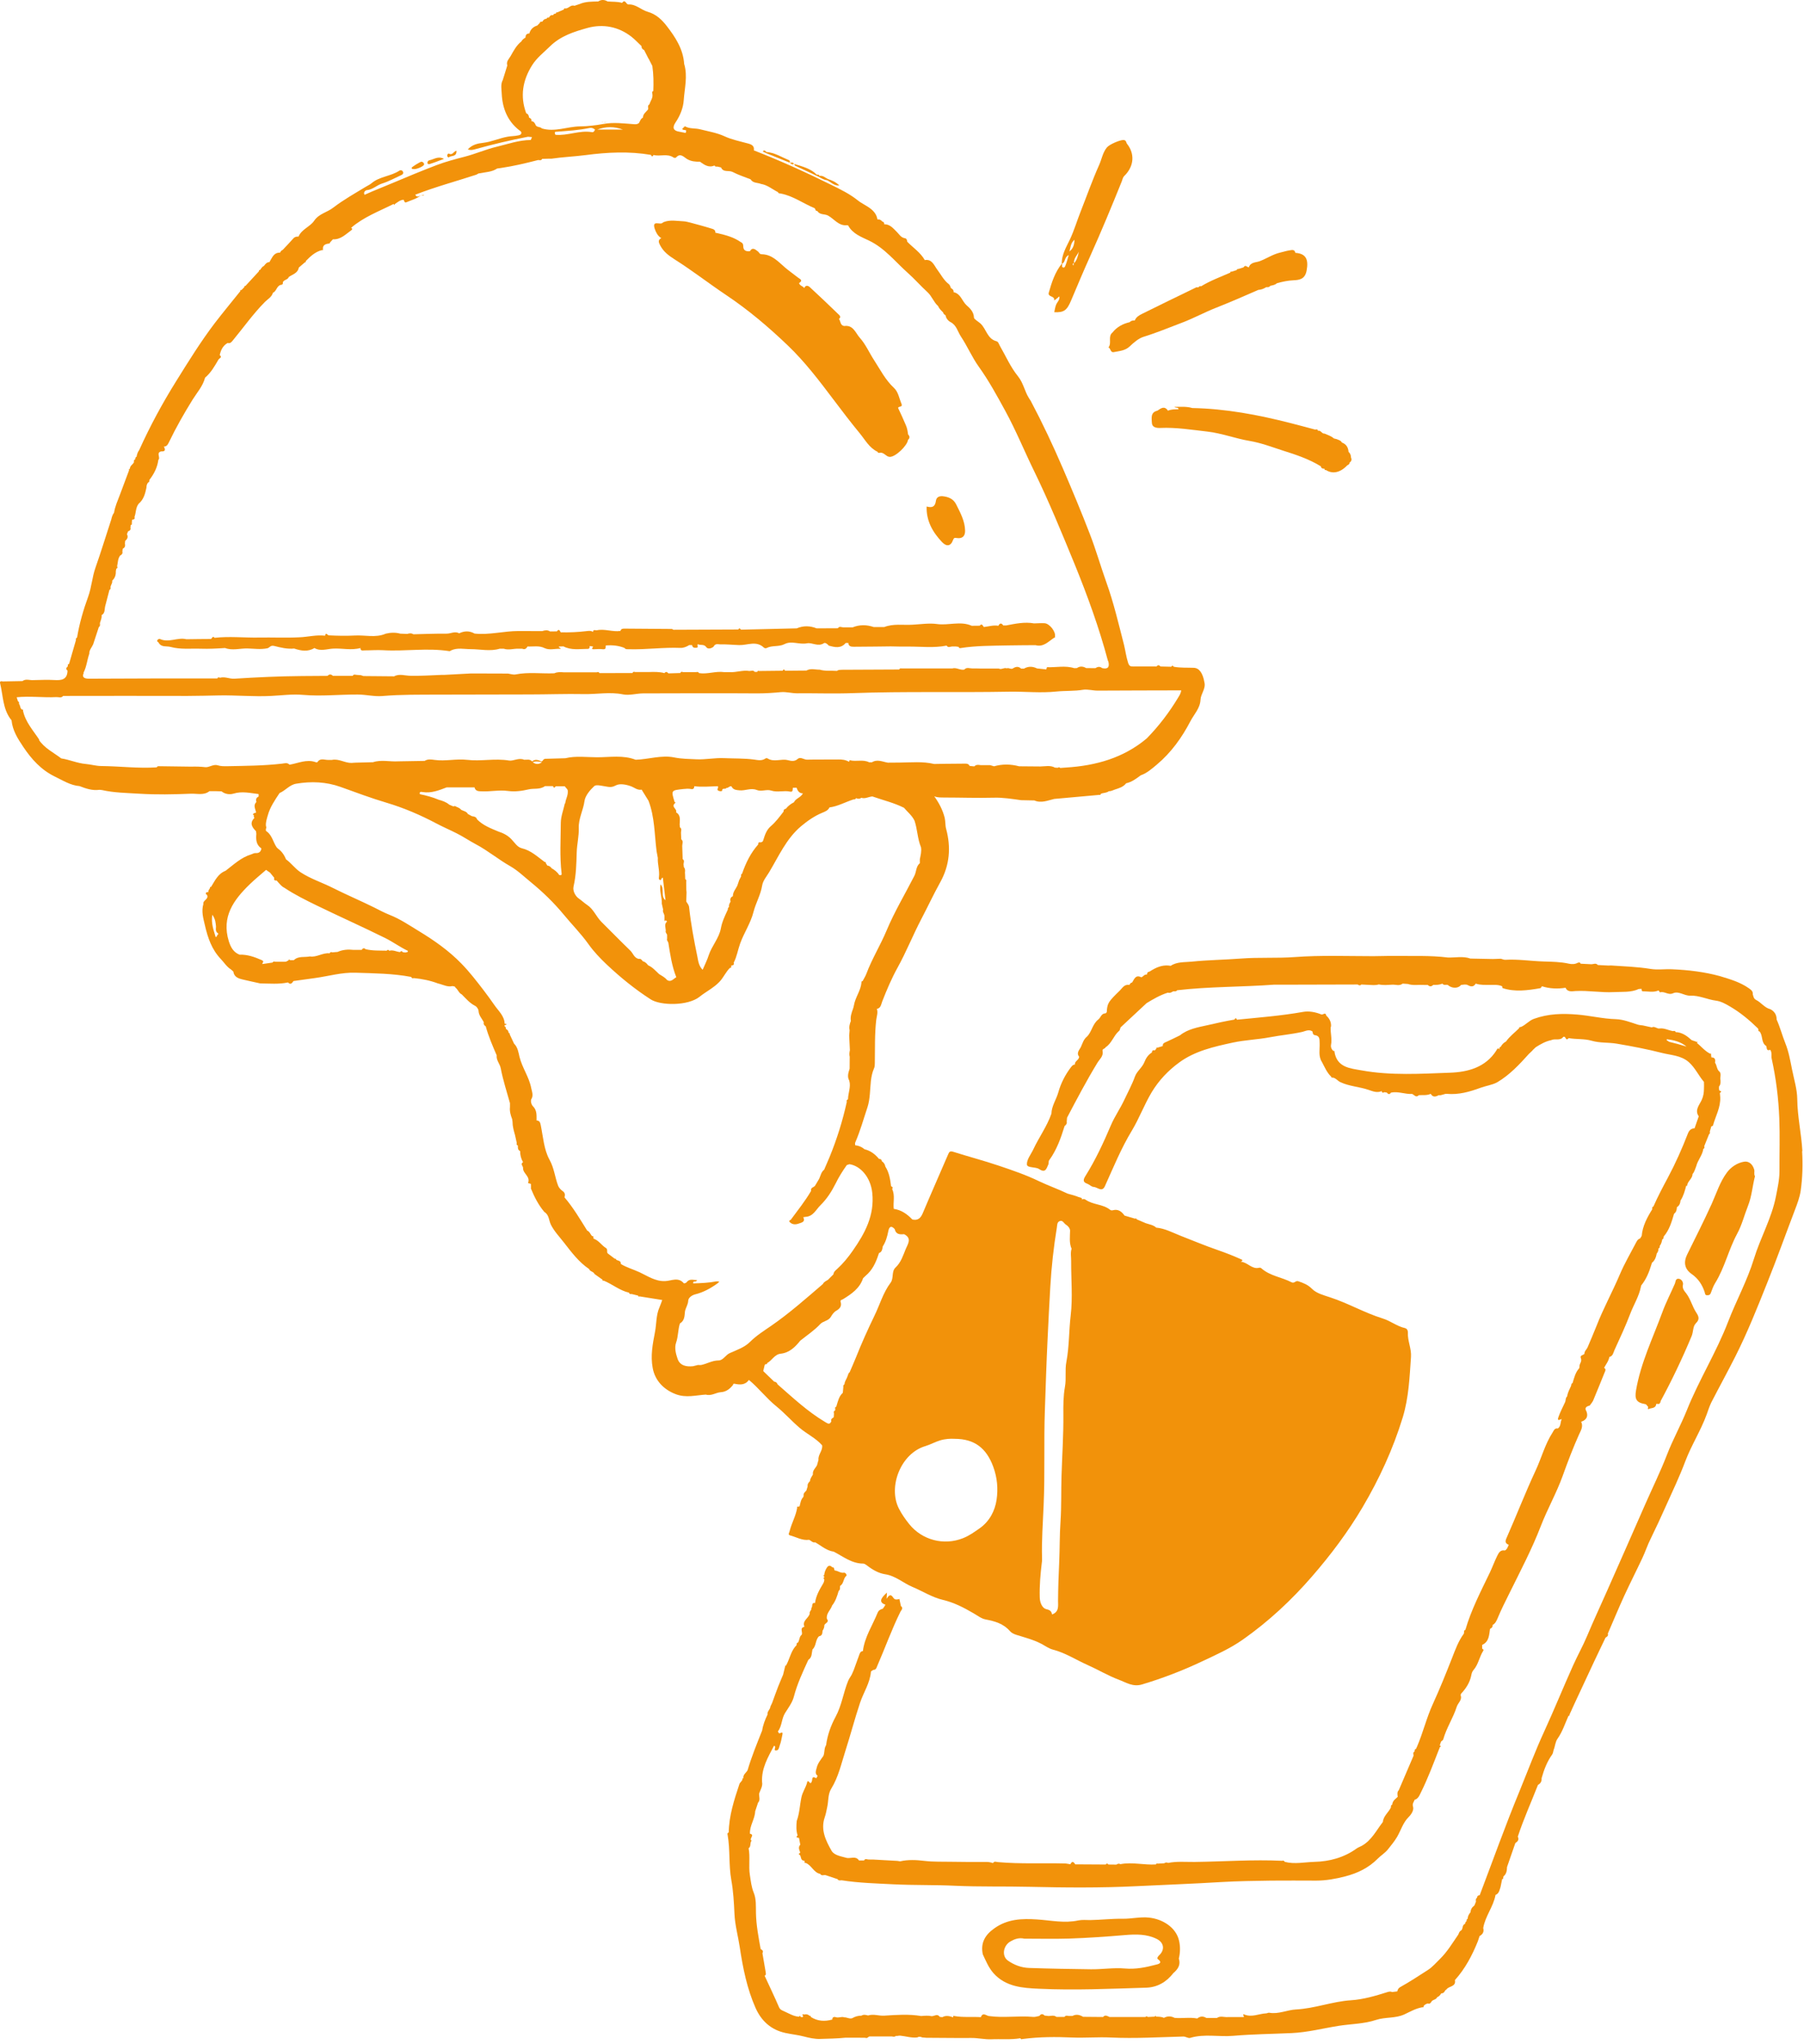 <svg xmlns="http://www.w3.org/2000/svg" width="204" height="231" viewBox="0 0 204 231" fill="none"><path d="M203.816 130.096C203.706 128.126 203.256 126.196 203.236 124.206C203.226 123.116 202.866 121.966 202.646 120.856C202.446 119.866 202.276 118.866 201.886 117.896C201.536 117.026 201.296 116.096 200.906 115.226C200.906 114.696 200.666 114.296 200.186 114.056C199.536 113.896 199.166 113.306 198.606 113.026C198.276 112.856 198.296 112.616 198.206 112.376C198.246 112.046 198.036 111.886 197.786 111.706C196.786 110.996 195.626 110.666 194.476 110.316C192.716 109.836 190.916 109.626 189.096 109.546C188.276 109.506 187.446 109.636 186.646 109.506C185.166 109.266 183.666 109.216 182.176 109.116C182.076 109.116 181.976 109.116 181.876 109.126C181.476 109.106 181.086 109.086 180.686 109.066C180.466 108.796 180.186 108.986 179.926 108.976C179.526 108.956 179.126 108.936 178.736 108.916C178.686 108.736 178.556 108.776 178.426 108.806C178.106 108.986 177.746 108.986 177.426 108.916C176.486 108.706 175.526 108.696 174.576 108.666C173.116 108.626 171.666 108.386 170.206 108.476C170.046 108.476 169.886 108.396 169.726 108.356L168.826 108.386C167.976 108.366 167.126 108.346 166.276 108.336C165.436 108.036 164.576 108.246 163.726 108.216C161.716 107.966 159.706 108.066 157.696 108.036C156.896 108.026 156.096 108.066 155.296 108.066C152.336 108.066 149.386 107.946 146.416 108.166C144.386 108.316 142.346 108.176 140.306 108.336C138.456 108.476 136.586 108.496 134.736 108.686C133.956 108.766 133.106 108.676 132.386 109.156C131.626 109.016 130.956 109.236 130.306 109.616C130.196 109.686 130.086 109.746 129.976 109.816C129.776 109.836 129.706 109.966 129.696 110.146C129.406 110.096 129.286 110.366 129.066 110.456C128.416 110.116 128.266 110.656 128.026 111.036C127.856 111.066 127.776 111.186 127.716 111.316C127.156 111.206 126.926 111.656 126.616 111.966C125.366 113.176 125.246 113.366 125.166 114.176C125.176 114.316 125.166 114.456 125.016 114.526C124.536 114.526 124.456 115.026 124.216 115.206C123.516 115.746 123.476 116.616 122.906 117.166C122.526 117.466 122.406 117.946 122.226 118.336C122.096 118.616 121.676 118.996 122.026 119.416C122.046 119.806 121.496 119.906 121.556 120.316C121.336 120.316 121.236 120.456 121.106 120.616C120.446 121.476 119.956 122.456 119.676 123.456C119.446 124.276 118.916 124.996 118.896 125.866C118.396 127.306 117.486 128.536 116.846 129.906C116.576 130.476 116.086 131.066 116.126 131.616C116.156 132.016 117.106 131.856 117.506 132.126C118.256 132.626 118.336 132.036 118.546 131.616C118.616 131.466 118.546 131.246 118.646 131.126C119.496 129.956 119.966 128.626 120.386 127.266C120.546 127.136 120.676 126.996 120.626 126.766C120.636 126.616 120.646 126.466 120.666 126.316C121.766 124.226 122.866 122.136 124.096 120.116C124.336 119.716 124.786 119.386 124.686 118.816C124.596 118.516 124.956 118.556 125.016 118.366C125.706 117.926 125.916 117.086 126.496 116.556C126.666 116.456 126.646 116.256 126.726 116.106C127.706 115.196 128.676 114.286 129.656 113.376C130.426 112.906 131.206 112.456 132.066 112.186C132.296 112.266 132.486 112.146 132.666 112.036C132.826 112.026 133.006 112.086 133.116 111.916C136.756 111.496 140.416 111.556 144.066 111.286C144.436 111.286 144.806 111.286 145.176 111.286C145.356 111.286 145.536 111.286 145.716 111.286C148.316 111.286 150.926 111.276 153.526 111.266C153.666 111.366 153.806 111.416 153.946 111.266C154.206 111.276 154.456 111.296 154.716 111.306C155.116 111.316 155.526 111.386 155.916 111.256C156.416 111.366 156.916 111.316 157.416 111.286C157.816 111.256 158.246 111.466 158.616 111.166C158.806 111.176 159.006 111.196 159.196 111.206C159.796 111.406 160.406 111.276 161.016 111.316C161.166 111.316 161.316 111.316 161.456 111.316C161.656 111.516 161.856 111.526 162.066 111.316C162.416 111.316 162.776 111.316 163.106 111.166C163.266 111.396 163.516 111.266 163.716 111.316C164.176 111.736 164.906 111.736 165.216 111.316C165.466 111.296 165.716 111.216 165.966 111.326C166.316 111.526 166.636 111.576 166.876 111.166C167.416 111.346 167.966 111.306 168.516 111.316C168.966 111.316 169.426 111.266 169.866 111.466C169.886 111.536 169.886 111.656 169.926 111.676C171.336 112.136 172.756 111.926 174.176 111.686C174.246 111.676 174.306 111.536 174.366 111.466C175.246 111.746 176.136 111.776 177.036 111.636C177.276 112.166 177.796 112.026 178.166 112.006C179.626 111.926 181.066 112.206 182.506 112.126C183.446 112.076 184.416 112.186 185.316 111.776C185.416 111.776 185.526 111.766 185.626 111.756C185.676 111.856 185.606 112.036 185.776 112.036C186.376 112.036 186.976 112.196 187.556 111.936C187.616 112.016 187.696 112.166 187.726 112.156C188.226 111.996 188.636 112.506 189.196 112.256C189.836 111.966 190.456 112.556 191.126 112.526C192.146 112.486 193.066 112.966 194.066 113.096C194.596 113.166 195.116 113.446 195.586 113.726C196.786 114.416 197.836 115.296 198.816 116.256C198.816 116.306 198.836 116.366 198.846 116.416C198.816 116.526 198.876 116.556 198.966 116.566C199.386 117.036 199.116 117.826 199.726 118.216C199.826 118.406 199.706 118.836 200.176 118.646C200.406 118.956 200.276 119.316 200.346 119.646C200.836 121.866 201.116 124.126 201.206 126.386C201.286 128.376 201.216 130.376 201.226 132.376C201.226 133.346 201.006 134.276 200.826 135.216C200.346 137.686 199.066 139.886 198.336 142.276C197.586 144.726 196.336 146.996 195.416 149.386C194.096 152.826 192.116 155.966 190.746 159.396C190.066 161.086 189.176 162.676 188.516 164.386C187.786 166.276 186.886 168.106 186.066 169.966C185.306 171.676 184.566 173.396 183.806 175.106C183.096 176.726 182.376 178.346 181.656 179.966C180.936 181.596 180.176 183.216 179.486 184.866C178.996 186.036 178.376 187.126 177.866 188.276C176.766 190.726 175.756 193.216 174.636 195.656C173.606 197.886 172.756 200.176 171.826 202.446C170.226 206.316 168.816 210.276 167.326 214.196C167.156 214.206 167.036 214.276 167.036 214.466C166.866 214.586 166.876 214.746 166.906 214.916C166.846 215.066 166.786 215.206 166.726 215.356C166.466 215.546 166.306 215.786 166.296 216.106C166.126 216.326 165.966 216.546 165.976 216.846C165.826 216.906 165.846 217.026 165.836 217.146C165.696 217.196 165.696 217.326 165.666 217.436C165.306 217.556 165.476 218.006 165.216 218.186C165.036 218.276 164.986 218.456 164.916 218.626C164.256 219.586 163.666 220.586 162.826 221.406C162.376 221.846 161.986 222.316 161.436 222.666C160.406 223.326 159.396 223.996 158.326 224.586C158.146 224.686 158.046 224.866 158.006 225.066C157.816 225.086 157.616 225.116 157.426 225.136C157.256 225.056 157.086 225.086 156.916 225.136C155.556 225.566 154.176 225.976 152.766 226.066C150.656 226.206 148.676 226.996 146.566 227.106C145.546 227.156 144.586 227.666 143.526 227.476C143.416 227.456 143.296 227.546 143.176 227.546C142.356 227.586 141.576 228.026 140.706 227.676C140.406 227.556 140.746 227.886 140.636 227.966C140.026 227.966 139.426 227.966 138.816 227.966C138.416 227.996 137.996 227.796 137.616 228.066C137.216 228.066 136.816 228.066 136.416 228.066C136.056 227.846 135.716 227.856 135.386 228.126C134.536 227.966 133.676 228.136 132.826 228.056C132.426 227.846 132.016 227.836 131.616 228.056C131.326 227.916 131.016 227.926 130.716 227.916C130.706 227.876 130.686 227.836 130.676 227.796C130.646 227.836 130.606 227.876 130.576 227.916C130.316 227.926 130.066 227.946 129.806 227.956C129.716 227.896 129.626 227.826 129.536 227.956C128.176 227.956 126.826 227.956 125.466 227.956C125.226 227.856 124.976 227.666 124.736 227.956C123.986 227.956 123.226 227.946 122.476 227.936C122.096 227.706 121.696 227.616 121.276 227.836C121.126 227.836 120.976 227.836 120.826 227.836C120.666 227.806 120.496 227.766 120.376 227.946C120.076 227.946 119.766 227.946 119.466 227.946C119.186 227.726 118.876 227.836 118.576 227.846C118.426 227.826 118.276 227.806 118.126 227.796C117.916 227.576 117.716 227.586 117.536 227.836C117.296 227.876 117.056 227.976 116.816 227.946C115.146 227.796 113.476 228.086 111.806 227.846C111.496 227.786 111.136 227.396 110.916 227.976C109.916 227.906 108.906 228.026 107.916 227.846C107.796 227.796 107.776 227.856 107.786 227.956V227.996C107.376 227.846 106.966 227.746 106.566 227.976C106.466 227.966 106.366 227.956 106.276 227.946C106.006 227.546 105.676 227.856 105.366 227.866C104.966 227.776 104.566 227.816 104.166 227.846C102.776 227.616 101.386 227.716 99.996 227.806C99.376 227.846 98.776 227.586 98.166 227.786C97.916 227.726 97.666 227.646 97.416 227.806C97.036 227.806 96.686 227.906 96.366 228.096C96.056 228.196 95.776 227.986 95.466 227.996C95.156 227.876 94.836 228.096 94.506 227.976C94.346 227.916 94.106 227.956 94.116 228.246C93.256 228.486 92.436 228.436 91.676 227.946C91.706 227.846 91.666 227.806 91.566 227.836C91.396 227.676 91.196 227.606 90.966 227.676C90.876 227.656 90.786 227.616 90.716 227.716C90.716 227.716 90.776 227.766 90.806 227.796C90.826 228.066 90.656 227.966 90.526 227.936C90.506 227.896 90.486 227.856 90.466 227.816C90.426 227.856 90.386 227.896 90.346 227.926C89.736 227.886 89.216 227.556 88.676 227.316C88.456 227.216 88.216 227.146 88.086 226.836C87.576 225.646 87.006 224.476 86.466 223.296C86.686 223.186 86.586 222.996 86.576 222.836C86.456 222.136 86.336 221.436 86.216 220.746C86.366 220.496 86.196 220.386 86.016 220.276C85.776 218.936 85.516 217.606 85.486 216.226C85.466 215.446 85.536 214.636 85.226 213.886C84.966 213.256 84.906 212.586 84.796 211.906C84.636 210.896 84.846 209.886 84.656 208.886C84.966 208.676 84.766 208.266 84.996 208.026C84.636 207.836 85.426 207.366 84.806 207.246C84.756 206.346 85.366 205.596 85.396 204.716C85.506 204.396 85.606 204.066 85.716 203.746C85.996 203.446 85.836 203.086 85.836 202.746C85.966 202.296 86.276 201.896 86.176 201.396C86.096 199.856 86.846 198.596 87.526 197.306C87.866 197.386 87.406 197.816 87.726 197.836C88.076 197.856 88.096 197.486 88.176 197.256C88.316 196.886 88.386 196.486 88.466 196.096C88.586 195.586 88.266 195.906 88.106 195.906C88.056 195.826 87.956 195.706 87.976 195.676C88.436 195.056 88.376 194.246 88.776 193.606C89.146 193.016 89.596 192.426 89.766 191.776C90.146 190.306 90.786 188.956 91.406 187.596C91.846 187.316 91.776 186.836 91.876 186.416C92.326 186.016 92.186 185.336 92.616 184.926C92.986 184.876 92.996 184.586 93.016 184.306C93.126 184.126 93.226 183.936 93.216 183.716C93.236 183.436 93.836 183.376 93.506 182.956C93.406 182.336 93.936 181.966 94.096 181.456C94.486 180.966 94.666 180.396 94.836 179.806C95.056 179.656 94.956 179.416 95.006 179.226C95.446 178.976 95.336 178.386 95.716 178.086C95.776 178.036 95.676 177.766 95.456 177.736C95.066 177.826 94.766 177.516 94.396 177.496C94.296 177.376 94.376 177.106 94.106 177.126C93.856 176.856 93.646 176.926 93.476 177.216C93.326 177.456 93.226 177.726 93.206 178.006C93.166 178.026 93.126 178.046 93.096 178.066C93.136 178.106 93.176 178.146 93.206 178.176C93.216 178.216 93.216 178.256 93.206 178.296C93.166 178.316 93.126 178.336 93.096 178.356C93.136 178.396 93.176 178.436 93.206 178.476C93.226 178.676 93.166 178.826 93.056 179.016C92.656 179.686 92.266 180.366 92.166 181.166C91.696 181.106 91.946 181.586 91.746 181.736C91.746 181.786 91.746 181.846 91.746 181.896C91.676 182.046 91.516 182.166 91.566 182.366C91.446 182.896 90.676 183.166 90.966 183.856C90.376 183.986 90.816 184.476 90.656 184.756C90.356 184.986 90.436 185.396 90.216 185.666C90.126 185.666 90.066 185.706 90.096 185.816C90.086 185.866 90.066 185.916 90.056 185.966C90.006 186.016 89.966 186.056 89.916 186.106C89.396 186.746 89.276 187.576 88.866 188.266C88.866 188.316 88.826 188.346 88.776 188.366C88.706 188.666 88.626 188.966 88.556 189.266C88.366 189.726 88.166 190.176 87.986 190.636C87.756 191.236 87.536 191.846 87.316 192.456L87.116 192.876C87.106 193.206 86.726 193.416 86.796 193.776C86.516 194.346 86.286 194.936 86.186 195.576C85.596 197.066 84.986 198.536 84.536 200.076C84.366 200.376 83.996 200.566 84.066 200.986C83.976 200.986 83.916 201.006 83.956 201.116C83.896 201.336 83.676 201.426 83.606 201.656C83.016 203.436 82.436 205.206 82.406 207.106C82.226 207.156 82.256 207.286 82.286 207.406C82.576 209.076 82.396 210.786 82.696 212.466C82.926 213.736 82.996 215.026 83.056 216.326C83.116 217.586 83.466 218.826 83.656 220.086C84.006 222.416 84.476 224.756 85.436 226.926C86.086 228.386 87.176 229.416 88.836 229.766C89.526 229.916 90.246 229.986 90.886 230.156C91.496 230.316 92.156 230.456 92.716 230.436C93.676 230.406 94.646 230.396 95.606 230.296C96.056 230.296 96.506 230.296 96.956 230.296C97.256 230.296 97.556 230.296 97.856 230.306C98.056 230.406 98.166 230.216 98.306 230.156C98.556 230.156 98.806 230.156 99.056 230.156C99.656 230.156 100.256 230.156 100.856 230.156C101.016 230.186 101.166 230.226 101.306 230.096C101.466 230.126 101.606 230.056 101.786 230.066C102.436 230.126 103.076 230.346 103.736 230.266C103.926 230.146 104.106 230.186 104.286 230.266C104.446 230.276 104.596 230.286 104.756 230.306C106.446 230.306 108.126 230.346 109.816 230.326C110.586 230.316 111.336 230.506 112.086 230.476C113.186 230.426 114.296 230.546 115.396 230.356C115.456 230.556 115.596 230.426 115.706 230.436C117.546 230.196 119.426 230.196 121.246 230.276C122.706 230.336 124.166 230.206 125.626 230.276C128.346 230.406 131.086 230.236 133.816 230.166C134.106 230.166 134.346 230.386 134.596 230.316C136.196 229.836 137.826 230.226 139.456 230.086C141.646 229.896 143.856 229.876 146.056 229.776C147.876 229.696 149.616 229.236 151.386 228.956C152.796 228.736 154.226 228.746 155.616 228.286C156.646 227.946 157.806 228.136 158.826 227.656C159.486 227.346 160.126 226.976 160.856 226.856C160.956 226.886 160.996 226.856 160.976 226.746C161.086 226.556 161.266 226.486 161.456 226.426C161.716 226.526 161.806 226.326 161.916 226.156C162.106 225.986 162.416 225.986 162.526 225.706C162.746 225.646 162.866 225.466 162.976 225.286C163.216 225.296 163.336 225.146 163.426 224.956C163.476 224.916 163.526 224.876 163.576 224.836C163.846 224.446 164.676 224.556 164.526 223.786C165.686 222.496 166.476 220.996 167.116 219.406C167.186 219.206 167.246 219.006 167.316 218.806C167.686 218.606 167.836 218.316 167.726 217.906C167.946 216.566 168.876 215.496 169.116 214.166C169.526 213.996 169.566 213.606 169.686 213.256C169.746 212.966 169.806 212.666 169.866 212.376C169.956 212.356 170.016 212.326 169.986 212.216C169.986 212.166 170.006 212.116 170.016 212.066C170.356 211.796 170.406 211.406 170.416 211.016C170.206 211.136 170.076 211.286 170.006 211.466C170.066 211.286 170.206 211.136 170.416 211.016C170.726 210.116 171.046 209.216 171.356 208.306C171.616 208.126 171.816 207.926 171.636 207.576C172.286 205.586 173.156 203.676 173.916 201.726C174.216 201.566 174.356 201.316 174.326 200.976C174.596 200.016 174.936 199.106 175.526 198.286C175.636 198.136 175.636 197.906 175.706 197.726C175.866 197.326 175.866 196.876 176.136 196.496C176.686 195.716 176.976 194.796 177.366 193.926C177.456 193.916 177.516 193.876 177.486 193.776C177.686 193.326 177.886 192.886 178.096 192.436C178.826 190.876 179.546 189.316 180.276 187.766C180.696 186.866 181.136 185.976 181.556 185.086C181.726 184.976 181.906 184.886 181.816 184.626C182.436 183.196 183.036 181.746 183.686 180.326C184.346 178.896 185.066 177.486 185.736 176.056C186.066 175.356 186.306 174.606 186.656 173.916C187.256 172.696 187.826 171.456 188.376 170.226C189.126 168.556 189.926 166.886 190.576 165.156C191.256 163.346 192.326 161.696 192.996 159.856C193.156 159.416 193.306 158.936 193.516 158.506C194.406 156.776 195.346 155.066 196.226 153.326C197.596 150.616 198.716 147.806 199.836 144.996C200.936 142.266 201.926 139.486 202.976 136.736C203.246 136.026 203.516 135.316 203.626 134.566C203.836 133.086 203.876 131.606 203.786 130.096H203.816ZM126.366 116.136L126.246 116.256C126.246 116.256 126.326 116.176 126.366 116.136ZM125.416 117.056C125.606 116.786 125.846 116.546 126.126 116.356C125.836 116.556 125.596 116.786 125.416 117.056ZM153.076 227.446C153.126 227.416 153.186 227.376 153.246 227.346C153.186 227.386 153.126 227.416 153.076 227.446C153.096 227.446 153.116 227.466 153.136 227.486C153.116 227.476 153.096 227.456 153.076 227.446ZM155.596 226.216C155.596 226.216 155.536 226.306 155.546 226.336C155.536 226.306 155.576 226.256 155.596 226.216Z" fill="#F2920A"></path><path d="M150.517 116.005C150.547 115.525 150.347 115.105 149.977 114.785C149.897 114.325 149.607 114.725 149.427 114.655C148.757 114.375 147.997 114.245 147.347 114.365C144.867 114.805 142.377 114.995 139.877 115.245C139.787 115.025 139.697 115.035 139.587 115.235C138.567 115.405 137.557 115.635 136.547 115.865C135.477 116.105 134.337 116.285 133.427 117.015C132.927 117.255 132.427 117.515 131.927 117.735C131.697 117.835 131.457 117.905 131.487 118.225C131.287 118.285 131.087 118.345 130.887 118.405C130.777 118.375 130.747 118.405 130.767 118.515C130.707 118.585 130.647 118.645 130.587 118.715C130.367 118.655 130.267 118.745 130.257 118.955C129.827 119.205 129.577 119.615 129.407 120.045C129.157 120.665 128.567 121.055 128.347 121.655C128.017 122.575 127.547 123.425 127.137 124.305C126.687 125.275 126.057 126.165 125.637 127.145C124.787 129.145 123.877 131.105 122.727 132.935C122.377 133.485 122.597 133.655 122.977 133.795C123.227 133.895 123.427 134.135 123.677 134.145C124.097 134.165 124.617 134.795 124.947 134.055C125.907 131.935 126.777 129.785 127.997 127.775C128.827 126.395 129.387 124.865 130.227 123.455C131.047 122.095 132.097 120.995 133.327 120.095C135.117 118.775 137.277 118.295 139.397 117.835C140.787 117.535 142.217 117.495 143.627 117.225C144.827 116.995 146.047 116.895 147.257 116.625C147.607 116.545 148.027 116.285 148.427 116.585C148.427 116.775 148.507 116.965 148.667 116.985C149.277 117.065 149.207 117.465 149.227 117.915C149.257 118.625 149.057 119.365 149.487 120.025C149.797 120.595 150.037 121.215 150.527 121.675C150.547 121.755 150.577 121.825 150.687 121.785C151.047 121.825 151.247 122.145 151.557 122.295C152.587 122.785 153.727 122.815 154.787 123.185C155.277 123.355 155.737 123.535 156.247 123.315C156.277 123.525 156.397 123.525 156.547 123.435C156.647 123.455 156.747 123.465 156.837 123.485C156.987 123.705 157.147 123.705 157.297 123.485C158.107 123.315 158.887 123.685 159.687 123.635C159.927 123.735 160.117 124.105 160.447 123.775C160.897 123.745 161.357 123.825 161.787 123.625C162.027 124.035 162.347 123.965 162.697 123.775C163.027 123.835 163.317 123.595 163.617 123.625C164.957 123.745 166.187 123.395 167.437 122.935C168.037 122.715 168.707 122.635 169.297 122.325C170.707 121.495 171.807 120.315 172.887 119.115L172.927 119.075C173.047 118.955 173.177 118.845 173.297 118.725L173.327 118.675C173.437 118.565 173.557 118.455 173.667 118.355C174.217 118.005 174.777 117.685 175.427 117.555C175.857 117.335 176.437 117.675 176.787 117.175H176.857H176.927C177.067 117.255 177.097 117.685 177.387 117.325C178.247 117.485 179.137 117.375 179.997 117.625C180.917 117.895 181.897 117.795 182.827 117.955C184.547 118.245 186.267 118.575 187.957 119.005C188.987 119.265 190.107 119.275 190.977 120.045C191.697 120.685 192.077 121.565 192.687 122.275C192.687 122.545 192.707 122.815 192.687 123.085C192.677 123.515 192.627 123.895 192.427 124.325C192.187 124.865 191.597 125.455 192.097 126.165C191.937 126.615 191.787 127.065 191.627 127.515C191.247 127.545 191.027 127.715 190.877 128.095C190.217 129.795 189.477 131.465 188.617 133.075C188.037 134.155 187.467 135.235 186.967 136.365C186.787 136.415 186.837 136.555 186.837 136.675C186.257 137.605 185.747 138.555 185.647 139.675C185.587 139.775 185.527 139.875 185.467 139.975C185.247 140.025 185.137 140.195 185.047 140.365C184.407 141.595 183.697 142.795 183.157 144.075C182.327 146.025 181.307 147.875 180.537 149.855C180.217 150.665 179.867 151.465 179.527 152.275C179.417 152.525 179.157 152.705 179.167 153.015C179.017 153.175 178.627 153.165 178.767 153.505C178.907 153.835 178.667 154.055 178.617 154.325C178.617 154.425 178.597 154.525 178.587 154.625C178.147 155.105 178.007 155.725 177.827 156.315C177.677 156.365 177.687 156.495 177.667 156.615C177.487 157.005 177.277 157.385 177.217 157.815C176.997 158.005 177.087 158.305 176.957 158.525C176.707 159.065 176.427 159.595 176.227 160.165C176.047 160.675 176.407 160.425 176.607 160.375C176.427 160.715 176.537 161.175 176.167 161.445C175.807 161.375 175.717 161.665 175.577 161.885C174.707 163.225 174.317 164.775 173.647 166.205C172.477 168.715 171.477 171.305 170.357 173.835C170.147 174.295 170.277 174.435 170.617 174.605C170.487 174.825 170.437 175.115 170.167 175.235C169.657 175.135 169.467 175.515 169.297 175.865C168.997 176.475 168.767 177.115 168.477 177.725C167.457 179.845 166.367 181.935 165.707 184.205C165.467 184.275 165.607 184.505 165.527 184.645C164.917 185.475 164.567 186.445 164.197 187.395C163.517 189.125 162.817 190.865 162.047 192.545C161.317 194.125 160.927 195.805 160.247 197.385C160.207 197.475 160.157 197.575 160.117 197.665C159.937 197.695 159.987 197.855 159.957 197.965C159.727 198.075 159.847 198.255 159.847 198.425C159.287 199.725 158.737 201.025 158.177 202.325C157.957 202.545 158.027 202.815 158.057 203.075C157.947 203.175 157.837 203.275 157.727 203.375C157.547 203.535 157.457 203.745 157.427 203.975C157.247 204.015 157.307 204.165 157.287 204.275C157.017 204.845 156.437 205.235 156.377 205.915C155.637 206.865 155.107 207.995 153.987 208.615C153.797 208.715 153.577 208.795 153.407 208.915C151.987 209.945 150.327 210.385 148.637 210.425C147.527 210.455 146.397 210.715 145.287 210.425C145.217 210.315 145.127 210.245 144.987 210.305C141.677 210.145 138.377 210.395 135.077 210.435C134.087 210.445 133.087 210.345 132.097 210.545C131.937 210.465 131.787 210.495 131.647 210.585L130.887 210.625C130.777 210.555 130.757 210.645 130.727 210.715C129.387 210.805 128.037 210.425 126.697 210.685C126.537 210.585 126.387 210.635 126.247 210.735C125.947 210.735 125.647 210.735 125.337 210.725C125.237 210.585 125.137 210.585 125.037 210.725C123.887 210.725 122.737 210.715 121.587 210.705C121.407 210.395 121.227 210.315 121.037 210.695C120.817 210.665 120.597 210.605 120.377 210.605C117.877 210.545 115.377 210.675 112.887 210.455C112.677 210.455 112.447 210.295 112.287 210.565C112.057 210.485 111.827 210.435 111.567 210.435C110.217 210.435 108.867 210.445 107.517 210.415C106.527 210.395 105.537 210.435 104.537 210.315C103.637 210.205 102.697 210.155 101.787 210.365C101.687 210.345 101.587 210.335 101.477 210.315C100.577 210.265 99.677 210.215 98.777 210.165C98.677 210.165 98.577 210.165 98.477 210.165C98.377 210.165 98.277 210.165 98.177 210.155C98.007 210.135 97.827 210.035 97.707 210.265C97.517 210.265 97.327 210.265 97.137 210.265C96.777 209.725 96.237 210.055 95.777 209.985C95.147 209.805 94.347 209.705 94.037 209.175C93.387 208.035 92.777 206.805 93.257 205.405C93.397 205.015 93.457 204.615 93.547 204.215C93.697 203.535 93.617 202.775 93.987 202.175C94.817 200.835 95.137 199.315 95.607 197.855C96.187 196.055 96.657 194.235 97.257 192.445C97.647 191.275 98.377 190.225 98.487 188.945C98.487 188.865 98.667 188.795 98.767 188.725C99.067 188.735 99.117 188.485 99.197 188.295C100.087 186.255 100.837 184.145 101.827 182.145C101.907 181.995 102.197 181.745 101.877 181.515C101.817 181.255 101.767 180.985 101.707 180.725L101.757 180.765C101.757 180.765 101.737 180.735 101.727 180.715C101.477 180.765 101.207 180.865 101.027 180.585C100.677 180.025 100.477 180.385 100.257 180.695C100.267 180.475 100.277 180.255 100.297 179.995C99.467 180.725 99.437 181.115 100.127 181.365C100.077 181.455 100.017 181.535 99.967 181.625C99.917 181.685 99.877 181.755 99.827 181.815C99.557 181.885 99.347 182.005 99.237 182.285C98.657 183.715 97.767 185.025 97.577 186.605C97.267 186.625 97.217 186.895 97.137 187.105C96.937 187.635 96.747 188.175 96.557 188.705C96.507 188.815 96.467 188.925 96.417 189.035C96.297 189.375 96.047 189.635 95.907 189.975C95.367 191.305 95.187 192.745 94.487 194.035C93.957 195.015 93.567 196.095 93.417 197.235C93.167 197.605 93.277 198.065 93.107 198.455C92.807 198.885 92.467 199.285 92.347 199.815C92.277 200.115 92.117 200.445 92.457 200.705L92.307 200.975C92.077 200.865 91.857 200.715 91.837 201.175C91.837 201.255 91.717 201.655 91.577 201.485C91.277 201.095 91.277 201.455 91.237 201.575C91.067 202.105 90.747 202.565 90.627 203.125C90.437 204.015 90.417 204.935 90.097 205.795C90.047 206.345 90.017 206.895 90.197 207.435C89.887 207.735 90.257 207.655 90.357 207.735C90.397 207.985 90.447 208.235 90.497 208.485C90.217 208.785 90.397 209.085 90.497 209.385C90.297 209.485 90.297 209.595 90.497 209.695C90.597 209.945 90.557 210.285 90.957 210.295C90.977 210.345 90.987 210.395 90.997 210.435C90.967 210.535 90.997 210.575 91.107 210.545C91.777 210.795 92.007 211.645 92.757 211.785C92.907 212.055 93.157 211.875 93.357 211.925C93.807 212.075 94.257 212.225 94.707 212.375C94.817 212.555 94.987 212.535 95.157 212.505C97.137 212.815 99.137 212.865 101.127 212.965C103.407 213.075 105.707 213.015 107.987 213.125C110.797 213.255 113.607 213.175 116.427 213.245C120.437 213.335 124.447 213.375 128.467 213.175C131.687 213.015 134.917 212.905 138.137 212.705C139.997 212.595 141.867 212.575 143.727 212.545C145.427 212.525 147.127 212.545 148.827 212.545C149.947 212.545 151.047 212.345 152.127 212.065C153.517 211.705 154.767 211.105 155.807 210.055C156.167 209.685 156.607 209.445 156.957 209.005C157.307 208.565 157.687 208.105 157.967 207.635C158.417 206.875 158.647 205.995 159.297 205.355C159.617 205.035 159.907 204.565 159.787 204.185C159.677 203.815 159.897 203.665 159.957 203.415C160.387 203.295 160.517 202.905 160.687 202.565C161.467 200.995 162.077 199.355 162.717 197.725C162.737 197.675 162.767 197.625 162.787 197.575C162.697 197.465 163.117 197.395 162.807 197.265C162.857 197.115 162.907 196.965 162.957 196.825C163.047 196.745 163.187 196.675 163.207 196.575C163.567 195.285 164.327 194.165 164.727 192.905C164.867 192.455 165.377 192.135 165.167 191.575C165.197 191.535 165.207 191.485 165.207 191.435C165.777 190.835 166.217 190.155 166.377 189.335C166.417 189.105 166.487 188.905 166.627 188.745C167.187 188.105 167.287 187.245 167.737 186.555C167.787 186.475 167.727 186.365 167.607 186.335C167.607 186.195 167.607 186.045 167.607 185.905C168.397 185.545 168.387 184.785 168.497 184.085C168.697 184.005 168.807 183.865 168.797 183.645C169.107 183.485 169.237 183.155 169.357 182.885C169.757 181.915 170.227 180.995 170.687 180.065C171.927 177.555 173.237 175.075 174.237 172.475C174.987 170.535 176.017 168.735 176.717 166.785C177.287 165.195 177.887 163.625 178.577 162.085C178.767 161.675 179.057 161.215 178.807 160.705L178.827 160.675C179.387 160.475 179.617 160.105 179.407 159.525C179.137 159.095 179.407 158.945 179.767 158.855C179.907 158.655 180.077 158.475 180.167 158.265C180.607 157.235 181.007 156.195 181.437 155.155C181.527 154.945 181.657 154.755 181.397 154.585C181.607 154.185 181.907 153.835 181.987 153.365C182.397 153.265 182.437 152.875 182.567 152.585C183.187 151.225 183.827 149.865 184.357 148.465C184.747 147.445 185.347 146.505 185.557 145.425C185.577 145.385 185.587 145.335 185.587 145.285C186.167 144.575 186.497 143.745 186.757 142.875C186.777 142.835 186.787 142.785 186.787 142.735C187.137 142.465 187.267 142.085 187.347 141.675C187.487 141.505 187.557 141.305 187.547 141.085C187.727 141.045 187.667 140.895 187.697 140.785C187.877 140.575 187.917 140.305 187.987 140.045C188.067 140.025 188.137 139.995 188.107 139.885C188.127 139.845 188.137 139.795 188.137 139.745C188.777 139.005 189.037 138.085 189.307 137.175C189.557 136.995 189.617 136.725 189.627 136.435C189.907 136.265 190.007 135.995 190.037 135.685C190.367 135.175 190.527 134.595 190.677 134.015C190.787 134.035 190.827 133.995 190.797 133.895C190.907 133.445 191.387 133.185 191.397 132.685C191.627 132.425 191.687 132.095 191.817 131.795C191.987 131.105 192.517 130.565 192.617 129.845C192.767 129.785 192.757 129.665 192.717 129.545C192.897 129.095 193.077 128.655 193.257 128.205C193.367 128.125 193.387 128.015 193.347 127.895C193.407 127.695 193.467 127.505 193.517 127.305C193.587 127.275 193.697 127.255 193.707 127.205C193.997 126.135 194.587 125.155 194.527 123.995C194.517 123.835 194.497 123.685 194.487 123.525C194.757 123.355 194.577 123.305 194.417 123.245C194.417 123.195 194.417 123.145 194.387 123.105C194.387 123.005 194.387 122.905 194.387 122.805C194.607 122.535 194.577 122.225 194.537 121.905C194.537 121.645 194.637 121.375 194.467 121.135C194.117 120.885 194.167 120.415 193.937 120.105C193.997 119.775 193.957 119.505 193.527 119.505C193.517 119.405 193.497 119.305 193.487 119.205C193.527 119.095 193.487 119.065 193.377 119.085C192.787 118.785 192.377 118.265 191.877 117.855C191.917 117.835 191.957 117.805 191.997 117.785C191.957 117.775 191.917 117.765 191.877 117.755C191.687 117.685 191.487 117.625 191.297 117.555C190.777 117.085 190.227 116.675 189.487 116.645C189.427 116.485 189.307 116.505 189.187 116.535C188.677 116.455 188.217 116.175 187.687 116.235C187.377 116.305 187.117 115.935 186.787 116.115C186.517 116.055 186.237 115.995 185.967 115.935C185.707 115.855 185.447 115.885 185.177 115.795C184.377 115.535 183.557 115.215 182.737 115.185C181.257 115.145 179.827 114.785 178.357 114.665C176.677 114.525 175.067 114.565 173.467 115.145C172.877 115.355 172.507 115.875 171.937 116.085C171.827 116.045 171.797 116.105 171.787 116.205C171.287 116.705 170.707 117.135 170.297 117.715C170.037 117.845 169.847 118.045 169.707 118.305C169.547 118.355 169.527 118.465 169.587 118.605C169.377 118.345 169.267 118.625 169.217 118.715C167.997 120.645 165.967 121.165 163.987 121.235C160.657 121.355 157.287 121.575 153.977 120.975C152.687 120.745 151.197 120.655 150.907 118.895C150.927 118.795 150.907 118.755 150.797 118.785C150.557 118.605 150.467 118.305 150.517 118.075C150.647 117.405 150.437 116.745 150.477 116.085L150.517 116.005ZM90.957 207.395C90.957 207.395 90.897 207.405 90.877 207.415C90.907 207.415 90.937 207.405 90.957 207.395ZM157.867 203.815C157.867 203.815 157.867 203.815 157.887 203.825H157.867V203.815ZM190.717 118.285C190.057 118.075 189.387 117.895 188.717 117.735C188.667 117.615 188.427 117.655 188.477 117.455C189.297 117.545 190.067 117.745 190.717 118.285Z" fill="#F2920A"></path><path d="M133.326 219.315C132.976 217.825 131.476 216.895 129.946 216.725C128.956 216.615 127.966 216.865 126.976 216.855C125.736 216.835 124.516 216.985 123.286 217.005C122.836 217.005 122.376 216.955 121.936 217.045C120.376 217.385 118.826 217.035 117.286 216.935C115.546 216.815 113.916 216.885 112.446 217.935C111.416 218.655 110.856 219.575 111.136 220.875C111.486 221.615 111.786 222.365 112.336 222.995C113.726 224.565 115.676 224.685 117.506 224.765C121.536 224.955 125.576 224.765 129.606 224.645C130.876 224.605 131.906 224.005 132.686 222.995C133.196 222.565 133.536 222.065 133.306 221.355C133.466 220.675 133.486 219.995 133.326 219.315ZM130.926 221.415C131.586 221.885 130.876 222.005 130.716 222.045C129.566 222.345 128.446 222.585 127.186 222.475C125.936 222.365 124.626 222.585 123.336 222.565C121.016 222.535 118.696 222.495 116.386 222.415C115.506 222.385 114.686 222.085 113.966 221.575C113.266 221.075 113.426 219.895 114.266 219.415C114.726 219.155 115.216 218.965 115.826 219.105C117.476 219.105 119.186 219.145 120.896 219.095C123.016 219.025 125.136 218.875 127.256 218.695C128.446 218.595 129.686 218.575 130.806 219.135C131.636 219.545 131.746 220.375 131.076 220.985C130.926 221.125 130.806 221.335 130.936 221.425L130.926 221.415Z" fill="#F2920A"></path><path d="M134.787 46.105C134.157 45.925 133.517 45.985 132.797 45.985C132.997 46.155 133.247 45.985 133.267 46.255C132.867 46.265 132.457 46.245 132.077 46.415C131.677 45.825 131.277 46.145 130.877 46.415C130.077 46.595 130.237 47.285 130.257 47.785C130.277 48.285 130.727 48.385 131.207 48.365C132.997 48.285 134.757 48.575 136.527 48.775C138.167 48.965 139.707 49.565 141.317 49.835C142.617 50.055 143.837 50.525 145.077 50.925C146.567 51.395 148.037 51.885 149.367 52.705C149.397 52.965 149.607 52.955 149.787 52.985V53.005C149.787 53.095 149.807 53.165 149.927 53.115C150.687 53.605 151.557 53.425 152.347 52.595C152.497 52.525 152.617 52.445 152.627 52.265C152.857 52.115 152.867 51.905 152.767 51.675C152.767 51.435 152.677 51.235 152.497 51.065C152.457 50.565 152.237 50.195 151.747 50.015C151.617 49.765 151.357 49.725 151.137 49.625L150.847 49.555C150.537 49.285 150.157 49.165 149.787 49.005C149.477 49.045 149.367 48.595 149.037 48.685C148.997 48.495 148.877 48.515 148.737 48.555C147.807 48.315 146.897 48.055 145.967 47.825C142.297 46.885 138.597 46.185 134.797 46.115L134.787 46.105Z" fill="#F2920A"></path><path d="M119.187 33.945C119.247 33.915 119.317 33.885 119.377 33.845C119.507 33.745 119.637 33.625 119.797 33.495C119.857 33.915 119.557 34.125 119.437 34.415C119.317 34.685 119.287 34.985 119.217 35.285C120.327 35.335 120.657 35.075 121.137 33.925C121.847 32.245 122.547 30.575 123.297 28.915C124.547 26.135 125.717 23.315 126.857 20.485C126.937 20.275 126.957 20.055 127.157 19.865C128.257 18.775 128.337 17.375 127.447 16.255C127.337 16.115 127.377 15.825 127.027 15.825C126.607 15.825 125.447 16.325 125.167 16.665C124.697 17.245 124.587 17.985 124.297 18.635C123.517 20.375 122.887 22.175 122.187 23.945C121.777 24.985 121.467 26.045 120.987 27.065C120.587 27.915 120.047 28.775 120.067 29.795C120.067 29.795 120.067 29.795 120.077 29.795C119.297 30.765 118.927 31.915 118.597 33.085C118.457 33.605 119.347 33.415 119.187 33.945ZM121.307 29.905C121.307 29.815 121.327 29.735 121.437 29.785C121.407 29.865 121.377 29.935 121.357 30.015C121.337 29.975 121.317 29.945 121.317 29.905H121.307ZM121.457 29.755C121.387 29.215 121.797 28.875 121.997 28.445C121.897 28.915 121.797 29.385 121.457 29.755ZM121.507 27.095C121.487 27.655 121.357 28.095 120.937 28.415C121.057 27.965 121.067 27.465 121.507 27.095ZM120.857 28.815C120.727 29.255 120.637 29.605 120.507 29.945C120.457 30.065 120.407 30.275 120.227 30.235C119.997 30.175 120.157 29.945 120.097 29.805C120.507 29.645 120.327 29.055 120.867 28.825L120.857 28.815Z" fill="#F2920A"></path><path d="M198.367 132.185C198.207 131.605 197.777 131.195 197.217 131.295C196.437 131.425 195.737 131.905 195.277 132.525C194.497 133.575 194.107 134.845 193.577 136.025C192.697 137.975 191.717 139.885 190.777 141.805C190.347 142.695 190.517 143.455 191.307 143.995C192.037 144.505 192.497 145.205 192.767 146.035C192.817 146.195 192.797 146.395 193.057 146.385C193.247 146.385 193.377 146.355 193.457 146.145C193.607 145.755 193.737 145.355 193.957 145.005C195.037 143.265 195.467 141.235 196.437 139.445C196.987 138.435 197.247 137.335 197.667 136.285C198.097 135.205 198.167 134.055 198.457 132.935C198.307 132.715 198.437 132.425 198.367 132.165V132.185Z" fill="#F2920A"></path><path d="M191.737 149.586C192.287 149.096 192.057 148.716 191.797 148.316C191.367 147.646 191.187 146.856 190.697 146.196C190.547 145.996 190.177 145.636 190.317 145.166C190.357 145.016 190.227 144.576 189.847 144.526C189.447 144.476 189.487 144.866 189.407 145.056C188.937 146.146 188.387 147.196 187.977 148.316C186.907 151.226 185.537 154.026 185.007 157.126C184.837 158.116 185.027 158.516 186.017 158.686C186.247 158.726 186.237 158.906 186.377 158.986C186.377 159.086 186.277 159.326 186.437 159.246C186.737 159.096 187.247 159.206 187.287 158.666C187.457 158.646 187.677 158.776 187.737 158.486C187.777 158.486 187.817 158.476 187.857 158.466C187.817 158.456 187.777 158.436 187.747 158.426C189.057 156.006 190.237 153.536 191.297 150.996C191.487 150.536 191.437 149.866 191.757 149.586H191.737Z" fill="#F2920A"></path><path d="M77.376 14.305C77.336 14.305 77.306 14.285 77.266 14.275C77.276 14.285 77.286 14.315 77.296 14.315C77.316 14.315 77.336 14.305 77.366 14.295C77.366 14.295 77.366 14.295 77.376 14.295H77.356L77.376 14.305Z" fill="#F2920A"></path><path d="M82.847 156.435C82.907 156.415 82.967 156.405 83.037 156.385C83.657 156.515 84.257 156.565 84.687 155.955C85.797 156.875 86.677 158.045 87.807 158.955C88.727 159.695 89.517 160.605 90.427 161.375C91.247 162.075 92.247 162.525 92.967 163.345C93.057 163.955 92.487 164.395 92.557 164.995C92.497 165.195 92.437 165.405 92.387 165.605C92.207 165.945 91.857 166.195 91.927 166.645C91.797 166.885 91.607 167.105 91.597 167.395C91.417 167.555 91.297 167.735 91.327 167.995C91.277 168.145 91.237 168.305 91.187 168.455C91.037 168.625 90.827 168.765 90.877 169.045C90.857 169.095 90.847 169.135 90.847 169.185C90.547 169.475 90.517 169.875 90.417 170.245C90.357 170.255 90.307 170.265 90.247 170.285C90.147 170.255 90.107 170.285 90.147 170.395C90.007 171.315 89.517 172.135 89.297 173.035C89.257 173.215 89.067 173.455 89.337 173.525C90.057 173.715 90.717 174.135 91.497 174.025C91.727 174.125 91.897 174.385 92.197 174.315C92.787 174.655 93.317 175.115 93.987 175.305C94.087 175.325 94.177 175.345 94.277 175.365C95.347 175.915 96.317 176.715 97.617 176.715C97.767 176.715 97.927 176.845 98.067 176.945C98.667 177.415 99.367 177.805 100.067 177.915C101.277 178.095 102.127 178.905 103.167 179.345C104.317 179.825 105.417 180.535 106.617 180.815C107.897 181.115 108.997 181.695 110.097 182.335C110.537 182.585 110.967 182.935 111.447 183.025C112.497 183.225 113.467 183.495 114.207 184.345C114.367 184.535 114.647 184.675 114.897 184.755C115.857 185.065 116.827 185.295 117.747 185.775C118.167 185.995 118.577 186.305 119.057 186.435C120.467 186.795 121.697 187.605 123.007 188.185C124.177 188.705 125.307 189.385 126.507 189.835C127.337 190.145 128.107 190.685 129.137 190.375C131.477 189.675 133.737 188.805 135.937 187.765C137.507 187.025 139.107 186.315 140.527 185.315C143.447 183.265 146.037 180.855 148.377 178.155C150.497 175.715 152.427 173.145 154.077 170.355C155.977 167.135 157.527 163.775 158.627 160.185C159.307 157.945 159.397 155.665 159.557 153.365C159.627 152.415 159.157 151.545 159.207 150.595C159.207 150.475 159.187 150.175 158.867 150.095C157.957 149.895 157.237 149.275 156.337 149.005C154.307 148.375 152.447 147.285 150.417 146.625C149.697 146.385 148.867 146.175 148.367 145.665C147.887 145.185 147.397 145.005 146.817 144.805C146.507 144.695 146.377 145.095 146.037 144.915C144.947 144.345 143.647 144.215 142.677 143.375C142.587 143.295 142.507 143.245 142.357 143.285C141.557 143.465 141.077 142.665 140.347 142.605C140.227 142.595 140.427 142.575 140.457 142.515C140.537 142.365 140.427 142.365 140.347 142.325C139.507 141.945 138.637 141.605 137.777 141.305C136.317 140.805 134.907 140.215 133.477 139.655C132.587 139.305 131.737 138.835 130.747 138.745C130.417 138.435 129.967 138.385 129.567 138.245C129.227 138.095 128.877 137.955 128.537 137.805C128.507 137.715 128.467 137.655 128.367 137.735C127.967 137.615 127.567 137.495 127.167 137.385C126.847 136.935 126.457 136.625 125.867 136.775C125.707 136.815 125.617 136.805 125.487 136.695C124.687 136.075 123.587 136.175 122.757 135.585C122.637 135.495 122.357 135.445 122.267 135.735C122.557 135.355 122.117 135.345 121.987 135.295C121.587 135.125 121.157 135.025 120.737 134.905C119.677 134.395 118.557 134.005 117.487 133.495C116.017 132.785 114.467 132.255 112.917 131.735C111.227 131.165 109.497 130.715 107.797 130.175C107.437 130.065 107.347 130.165 107.227 130.445C106.267 132.675 105.287 134.885 104.347 137.115C104.107 137.685 103.787 137.965 103.167 137.825C102.587 137.215 101.927 136.745 101.067 136.625C100.977 135.885 101.237 135.115 100.887 134.385C100.987 134.225 100.937 134.125 100.767 134.075C100.667 133.295 100.557 132.525 100.117 131.845C100.077 131.585 99.937 131.385 99.717 131.235C99.697 131.045 99.577 130.975 99.397 130.975C98.957 130.445 98.437 130.045 97.757 129.885C97.457 129.625 97.107 129.475 96.707 129.435C96.707 129.335 96.667 129.225 96.707 129.135C97.277 127.835 97.647 126.475 98.097 125.135C98.257 124.645 98.317 124.155 98.367 123.635C98.457 122.665 98.427 121.675 98.837 120.745C98.917 120.575 98.927 120.365 98.927 120.165C98.957 118.535 98.897 116.895 99.087 115.265C99.137 114.855 99.307 114.445 99.157 114.025C99.627 113.935 99.637 113.485 99.767 113.175C100.277 111.865 100.827 110.575 101.507 109.345C102.497 107.555 103.247 105.655 104.197 103.845C104.917 102.475 105.567 101.075 106.317 99.725C107.397 97.785 107.557 95.765 106.987 93.665C106.877 93.245 106.927 92.845 106.827 92.425C106.597 91.515 106.177 90.735 105.647 89.995C106.017 90.155 106.407 90.125 106.797 90.135C108.657 90.135 110.527 90.205 112.387 90.155C113.437 90.125 114.447 90.295 115.467 90.435C115.967 90.445 116.467 90.455 116.967 90.465C117.747 90.805 118.477 90.465 119.217 90.295C120.917 90.145 122.617 89.985 124.327 89.835C124.437 89.865 124.467 89.805 124.487 89.715C124.777 89.585 125.117 89.635 125.387 89.425C125.637 89.435 125.857 89.305 126.067 89.235C126.527 89.085 127.027 88.945 127.347 88.525C127.987 88.385 128.487 88.005 128.997 87.625C129.707 87.375 130.267 86.875 130.827 86.405C132.437 85.055 133.647 83.365 134.607 81.525C135.017 80.735 135.707 80.065 135.757 79.085C135.787 78.405 136.377 77.845 136.197 77.115C136.017 76.075 135.617 75.505 135.007 75.475C134.247 75.445 133.487 75.495 132.727 75.355C132.637 75.205 132.537 75.205 132.447 75.355C132.037 75.345 131.637 75.335 131.227 75.325C131.077 75.145 130.927 75.135 130.787 75.325C129.917 75.325 129.037 75.315 128.167 75.325C127.837 75.325 127.697 75.295 127.567 74.905C127.347 74.225 127.267 73.525 127.097 72.845C126.487 70.485 125.937 68.115 125.107 65.805C124.467 64.015 123.947 62.175 123.257 60.395C122.297 57.895 121.257 55.415 120.197 52.945C119.087 50.365 117.887 47.815 116.567 45.325C116.497 45.225 116.437 45.115 116.367 45.015C115.867 44.235 115.737 43.295 115.107 42.515C114.277 41.495 113.737 40.245 113.067 39.085C112.957 38.895 112.897 38.615 112.677 38.565C111.637 38.295 111.537 37.175 110.877 36.565C110.627 36.335 110.137 36.075 110.137 35.895C110.117 35.225 109.657 34.815 109.297 34.495C108.777 34.025 108.647 33.185 107.837 33.025C107.857 32.795 107.727 32.655 107.537 32.565C107.467 32.415 107.427 32.215 107.307 32.125C106.707 31.665 106.387 30.995 105.947 30.415C105.647 30.015 105.387 29.245 104.577 29.395C104.087 28.535 103.267 28.005 102.597 27.325C102.567 27.135 102.537 26.935 102.277 26.915C101.877 26.835 101.687 26.485 101.437 26.235C101.017 25.825 100.657 25.335 99.987 25.345C100.017 25.165 99.917 25.075 99.757 25.025C99.627 24.865 99.467 24.775 99.257 24.805L99.217 24.775C99.137 24.295 98.877 23.935 98.497 23.625C98.027 23.245 97.447 23.005 96.987 22.635C96.087 21.915 95.077 21.425 94.067 20.925C91.177 19.495 88.247 18.165 85.247 16.995C85.317 16.515 85.047 16.345 84.617 16.225C83.717 15.975 82.777 15.795 81.957 15.415C81.047 14.995 80.107 14.855 79.177 14.615C78.597 14.465 77.977 14.585 77.437 14.265C77.417 14.415 76.767 14.645 77.507 14.705C77.647 14.715 77.567 14.905 77.537 15.025C77.297 14.975 77.057 14.925 76.817 14.885C76.137 14.785 75.997 14.425 76.387 13.845C76.897 13.095 77.257 12.215 77.317 11.345C77.407 9.985 77.787 8.605 77.367 7.225C77.257 5.555 76.377 4.205 75.407 2.955C74.867 2.255 74.217 1.605 73.227 1.325C72.507 1.125 71.907 0.455 71.077 0.505C70.787 0.525 70.717 -0.165 70.347 0.325C69.807 0.165 69.257 0.215 68.707 0.165C68.357 -0.045 67.997 -0.065 67.647 0.165C66.937 0.185 66.217 0.165 65.547 0.455C65.347 0.525 65.147 0.585 64.957 0.655C64.527 0.495 64.297 0.995 63.907 0.955C63.797 0.915 63.767 0.975 63.767 1.075C63.517 1.185 63.267 1.295 63.007 1.405C62.897 1.375 62.867 1.435 62.867 1.525C62.767 1.575 62.597 1.525 62.567 1.705C62.347 1.685 62.177 1.755 62.097 1.975C61.987 1.995 61.847 1.955 61.807 2.125C61.587 2.125 61.437 2.235 61.347 2.435C61.297 2.435 61.247 2.435 61.207 2.465C61.097 2.435 61.067 2.495 61.047 2.585C60.947 2.685 60.857 2.785 60.757 2.885C60.297 3.025 59.987 3.315 59.857 3.785C59.547 3.785 59.427 3.955 59.427 4.245C59.237 4.355 59.057 4.485 58.957 4.685C58.397 5.125 58.077 5.745 57.737 6.345C57.557 6.655 57.217 6.955 57.367 7.395C57.197 7.945 57.027 8.495 56.857 9.035C56.917 9.045 56.967 9.065 57.007 9.085C56.967 9.065 56.917 9.055 56.857 9.035C56.587 9.535 56.717 10.095 56.737 10.605C56.817 12.225 57.377 13.665 58.697 14.705C58.817 14.795 58.967 14.855 58.957 15.035C58.937 15.255 58.697 15.275 58.577 15.305C58.187 15.395 57.777 15.375 57.377 15.455C56.447 15.625 55.577 16.035 54.617 16.145C54.057 16.205 53.407 16.335 52.897 16.885C53.247 17.005 53.467 16.935 53.737 16.865C55.707 16.315 57.697 15.845 59.707 15.455C59.857 15.465 60.007 15.485 60.157 15.495C60.107 15.605 60.057 15.715 60.017 15.825C58.697 15.825 57.467 16.275 56.207 16.575C54.947 16.875 53.747 17.405 52.497 17.725C51.447 17.995 50.397 18.275 49.387 18.655C47.717 19.295 46.067 19.975 44.417 20.675C43.367 21.125 42.277 21.535 41.227 22.015C41.047 21.725 41.337 21.505 41.467 21.495C42.147 21.435 42.607 20.925 43.227 20.735C43.967 20.505 44.657 20.115 45.367 19.795C45.497 19.735 45.637 19.645 45.587 19.455C45.517 19.225 45.287 19.205 45.167 19.285C44.187 19.935 42.917 19.935 42.007 20.715C41.817 20.875 41.597 20.965 41.387 21.095C40.137 21.855 38.847 22.575 37.687 23.465C36.997 24.005 36.077 24.145 35.537 24.935C35.067 25.635 34.117 25.895 33.757 26.735C33.527 26.735 33.337 26.755 33.167 26.955C32.777 27.395 32.367 27.815 31.967 28.245C31.817 28.295 31.737 28.415 31.667 28.555C31.117 28.525 30.877 28.895 30.647 29.305C30.587 29.415 30.527 29.515 30.467 29.625C30.167 29.625 30.007 29.845 29.847 30.055C29.627 30.145 29.537 30.345 29.407 30.515C29.317 30.515 29.257 30.545 29.287 30.655C28.777 31.205 28.267 31.755 27.757 32.315C27.657 32.315 27.607 32.345 27.627 32.455C27.517 32.565 27.407 32.675 27.297 32.785C27.197 32.755 27.157 32.795 27.177 32.905C26.217 34.105 25.237 35.285 24.297 36.505C22.707 38.595 21.327 40.825 19.937 43.055C18.367 45.565 16.957 48.175 15.737 50.875C15.557 51.095 15.497 51.365 15.437 51.635C15.277 51.675 15.317 51.825 15.277 51.935C15.097 51.985 15.147 52.125 15.147 52.245C15.017 52.505 14.687 52.635 14.687 52.985C14.617 53.015 14.517 53.025 14.597 53.145C14.257 54.065 13.907 54.975 13.567 55.895C13.317 56.565 13.007 57.225 12.897 57.945C12.727 58.165 12.647 58.425 12.587 58.695C11.987 60.525 11.427 62.365 10.787 64.185C10.417 65.245 10.357 66.365 9.977 67.415C9.427 68.925 8.977 70.465 8.717 72.045C8.607 72.115 8.547 72.205 8.587 72.345C8.327 73.245 8.067 74.145 7.807 75.045C7.717 75.045 7.657 75.085 7.677 75.185C7.677 75.235 7.657 75.285 7.647 75.335C7.457 75.485 7.437 75.635 7.637 75.795C7.607 76.835 6.947 76.905 6.117 76.855C5.337 76.805 4.537 76.855 3.747 76.865C3.347 76.895 2.917 76.685 2.537 76.975C1.787 76.985 1.037 77.005 0.297 77.015C0.047 76.945 -0.053 77.035 0.027 77.295C0.347 78.625 0.317 80.065 1.177 81.245C1.217 81.305 1.297 81.355 1.307 81.425C1.427 82.565 1.997 83.465 2.627 84.405C3.577 85.825 4.667 87.025 6.217 87.775C7.117 88.205 7.967 88.765 8.997 88.845C9.717 89.125 10.447 89.375 11.247 89.265C11.347 89.265 11.447 89.285 11.547 89.295C12.937 89.605 14.357 89.615 15.757 89.705C17.687 89.825 19.637 89.785 21.577 89.705C22.277 89.675 23.047 89.925 23.687 89.415C23.787 89.415 23.897 89.415 23.997 89.415C24.097 89.415 24.197 89.415 24.297 89.415C24.547 89.415 24.797 89.425 25.047 89.435C25.457 89.765 25.977 89.825 26.407 89.695C27.377 89.395 28.307 89.635 29.247 89.745C29.247 89.835 29.247 89.935 29.247 90.025C28.977 90.145 28.897 90.355 28.997 90.635C28.587 91.025 28.897 91.435 28.957 91.835C28.827 91.905 28.637 91.875 28.597 92.075C28.597 92.075 28.677 92.105 28.717 92.125C28.687 92.235 28.677 92.345 28.777 92.435C28.197 93.005 28.487 93.485 28.947 93.935C28.957 94.035 28.967 94.135 28.987 94.235C28.937 94.865 28.947 95.475 29.557 95.885C29.517 96.265 29.277 96.435 28.927 96.415C28.707 96.395 28.577 96.515 28.397 96.565C27.247 96.915 26.417 97.725 25.507 98.415C24.647 98.745 24.307 99.535 23.867 100.235C23.767 100.235 23.717 100.265 23.747 100.375C23.667 100.515 23.527 100.635 23.567 100.825C23.467 100.845 23.327 100.785 23.287 100.935C23.257 101.035 23.307 101.105 23.407 101.135C23.657 101.635 22.907 101.735 22.997 102.175C22.757 102.995 22.977 103.745 23.167 104.555C23.497 105.995 23.947 107.315 24.977 108.395C25.347 108.785 25.637 109.265 26.117 109.565C26.207 109.645 26.297 109.725 26.387 109.805C26.467 110.405 26.927 110.575 27.417 110.695C28.087 110.855 28.757 110.995 29.427 111.145C30.477 111.155 31.527 111.255 32.567 111.035C32.867 111.345 33.027 111.105 33.187 110.875C34.007 110.765 34.827 110.645 35.647 110.535C37.157 110.325 38.627 109.885 40.197 109.935C42.317 110.005 44.427 110.015 46.517 110.415C46.557 110.605 46.687 110.565 46.817 110.545C47.737 110.635 48.647 110.815 49.517 111.145C50.067 111.265 50.577 111.585 51.167 111.445C51.287 111.485 51.457 111.445 51.507 111.625C51.797 111.835 51.877 112.235 52.217 112.385C52.687 112.855 53.117 113.375 53.737 113.685C53.917 113.775 54.107 114.055 54.117 114.265C54.147 114.775 54.497 115.115 54.707 115.525C54.657 115.735 54.737 115.885 54.927 115.995C55.237 117.125 55.707 118.205 56.167 119.275C56.097 119.825 56.527 120.215 56.627 120.745C56.877 122.075 57.307 123.365 57.667 124.675V125.125C57.617 125.605 57.747 126.045 57.917 126.485C57.927 126.585 57.947 126.685 57.957 126.775C57.957 127.295 58.097 127.785 58.237 128.275C58.307 128.575 58.367 128.875 58.437 129.175C58.417 129.295 58.397 129.425 58.567 129.465C58.557 129.715 58.537 129.965 58.817 130.095C58.817 130.535 58.917 130.955 59.147 131.345C58.787 131.575 59.187 131.805 59.147 132.025C59.137 132.645 60.017 132.975 59.707 133.705C59.817 133.735 59.927 133.775 60.037 133.805C60.037 133.975 60.037 134.145 60.047 134.325C60.047 134.285 60.027 134.245 60.017 134.195C60.017 134.235 60.037 134.275 60.037 134.325C60.427 135.275 60.887 136.185 61.557 136.975C62.107 137.305 62.057 137.935 62.297 138.415C62.677 139.175 63.257 139.765 63.767 140.425C64.617 141.515 65.447 142.635 66.617 143.425C66.717 143.725 67.117 143.695 67.227 143.985C67.527 144.195 67.827 144.405 68.127 144.625C68.127 144.715 68.157 144.785 68.267 144.735C69.247 145.135 70.077 145.855 71.127 146.095C71.167 146.255 71.287 146.275 71.417 146.245C71.667 146.305 71.907 146.365 72.157 146.425C72.187 146.495 72.197 146.595 72.317 146.515C73.167 146.645 74.027 146.785 74.887 146.925C74.767 147.245 74.687 147.495 74.577 147.745C74.177 148.645 74.247 149.615 74.067 150.545C73.807 151.895 73.547 153.215 73.807 154.605C74.067 156.025 75.047 157.045 76.407 157.565C77.587 158.015 78.677 157.685 79.817 157.615C80.427 157.805 80.937 157.385 81.507 157.345C82.157 157.305 82.567 156.935 82.937 156.465L82.847 156.435ZM130.537 138.915C130.597 138.915 130.657 138.915 130.717 138.925C130.657 138.925 130.597 138.925 130.537 138.915C130.417 138.905 130.297 138.895 130.177 138.865C130.287 138.895 130.407 138.905 130.537 138.915ZM117.817 176.575C117.837 176.425 117.847 176.275 117.837 176.125C117.777 174.115 117.937 172.105 118.017 170.095C118.177 166.515 118.027 162.925 118.157 159.355C118.247 156.655 118.337 153.945 118.467 151.255C118.557 149.325 118.657 147.405 118.767 145.475C118.897 143.205 119.147 140.945 119.517 138.695C119.557 138.455 119.527 138.135 119.817 138.015C120.177 137.865 120.287 138.235 120.507 138.385C120.757 138.555 120.957 138.745 121.007 139.055C120.997 139.755 120.887 140.465 121.177 141.135C121.027 141.595 121.137 142.075 121.127 142.535C121.117 144.575 121.317 146.645 121.077 148.655C120.867 150.415 120.917 152.185 120.587 153.925C120.407 154.845 120.597 155.785 120.427 156.735C120.237 157.775 120.237 158.855 120.247 159.915C120.267 162.225 120.107 164.535 120.037 166.845C119.987 168.535 120.037 170.235 119.927 171.925C119.817 173.465 119.847 175.005 119.777 176.545C119.707 178.005 119.657 179.455 119.647 180.915C119.647 181.515 119.777 182.165 118.967 182.465C118.917 182.165 118.797 181.975 118.357 181.875C117.797 181.755 117.587 181.035 117.577 180.535C117.537 179.205 117.657 177.875 117.817 176.555V176.575ZM86.137 154.505C86.137 154.505 86.237 154.505 86.287 154.505C86.237 154.505 86.187 154.505 86.137 154.505ZM104.647 163.435C105.197 163.275 105.727 162.965 106.297 162.795C106.877 162.615 107.467 162.585 107.957 162.615C110.237 162.615 111.557 163.705 112.317 165.765C112.777 167.015 112.877 168.255 112.697 169.495C112.507 170.775 111.887 171.945 110.797 172.715C110.197 173.135 109.607 173.565 108.897 173.845C106.717 174.705 104.277 174.055 102.827 172.265C102.377 171.705 101.967 171.125 101.637 170.475C100.407 168.015 101.867 164.255 104.647 163.435ZM99.387 141.625C99.757 141.495 99.767 141.165 99.827 140.865C100.167 140.345 100.327 139.765 100.447 139.165C100.537 138.685 100.747 138.435 101.177 138.915C101.307 139.515 101.757 139.535 102.237 139.485C103.167 139.955 102.647 140.605 102.417 141.175C102.117 141.905 101.887 142.675 101.277 143.245C100.777 143.715 101.097 144.465 100.707 144.975C99.857 146.105 99.487 147.475 98.877 148.715C98.137 150.245 97.427 151.815 96.797 153.405C96.567 153.975 96.317 154.535 96.077 155.095C95.907 155.195 95.917 155.395 95.837 155.545C95.747 155.855 95.507 156.105 95.497 156.445C95.397 156.515 95.327 156.605 95.367 156.745C95.347 156.965 95.327 157.185 95.307 157.415C94.877 157.795 94.767 158.335 94.607 158.845C94.587 158.895 94.577 158.935 94.567 158.985C94.387 159.035 94.437 159.165 94.457 159.295C94.437 159.345 94.427 159.385 94.417 159.435C94.237 159.485 94.287 159.615 94.307 159.745C94.307 159.895 94.287 160.035 94.277 160.185C94.087 160.285 93.927 160.395 94.007 160.645C93.817 161.035 93.627 160.905 93.327 160.725C91.337 159.545 89.667 157.975 87.937 156.465C87.867 156.275 87.737 156.165 87.537 156.145C87.127 155.745 86.717 155.345 86.307 154.955C86.347 154.805 86.387 154.655 86.417 154.505C86.457 154.375 86.437 154.195 86.627 154.165C86.727 154.205 86.757 154.155 86.747 154.055C87.297 153.765 87.577 153.075 88.277 152.995C89.277 152.885 89.927 152.235 90.507 151.505H90.517C91.277 150.895 92.097 150.355 92.757 149.645C93.097 149.285 93.687 149.295 93.957 148.825C94.117 148.555 94.287 148.295 94.587 148.125C94.937 147.925 95.207 147.635 95.067 147.165C94.987 146.905 95.177 146.925 95.327 146.835C96.287 146.245 97.217 145.615 97.597 144.465C97.697 144.375 97.787 144.275 97.887 144.185C98.657 143.545 99.047 142.685 99.347 141.765C99.367 141.725 99.377 141.675 99.387 141.625ZM85.737 95.445C84.877 96.405 84.337 97.535 83.917 98.735C83.787 98.805 83.787 98.915 83.807 99.045L83.587 99.475C83.517 99.685 83.447 99.885 83.377 100.095C83.197 100.485 82.867 100.805 82.877 101.285C82.597 101.405 82.537 101.625 82.617 101.895C82.517 102.085 82.387 102.265 82.447 102.495C82.347 102.565 82.287 102.665 82.307 102.795C81.987 103.485 81.657 104.155 81.517 104.925C81.307 106.045 80.487 106.905 80.137 107.975C79.967 108.515 79.707 109.015 79.457 109.605C79.007 109.165 78.957 108.595 78.857 108.105C78.477 106.265 78.127 104.415 77.927 102.545C77.897 102.265 77.737 102.105 77.607 101.895C77.607 101.845 77.607 101.795 77.607 101.745C77.617 101.445 77.627 101.145 77.637 100.845C77.627 100.745 77.617 100.645 77.607 100.545C77.607 100.245 77.607 99.945 77.597 99.645C77.637 99.515 77.597 99.425 77.487 99.345C77.487 99.095 77.467 98.845 77.457 98.595C77.487 98.385 77.487 98.175 77.327 97.995C77.327 97.895 77.307 97.795 77.297 97.695C77.297 97.485 77.447 97.255 77.197 97.095C77.177 96.595 77.167 96.095 77.147 95.605C77.147 95.345 77.307 95.065 77.037 94.855C77.027 94.605 77.017 94.355 77.007 94.105C77.007 93.895 77.137 93.665 76.887 93.505C76.887 93.405 76.867 93.305 76.857 93.205C76.857 92.705 77.027 92.145 76.447 91.805C76.617 91.435 75.887 91.225 76.287 90.815C76.327 90.775 76.357 90.745 76.397 90.705C76.357 90.685 76.327 90.665 76.287 90.645C75.877 89.305 75.887 89.325 77.267 89.175C77.567 89.145 77.857 89.115 78.147 89.175C78.407 89.225 78.507 89.095 78.517 88.855C79.397 88.975 80.277 88.875 81.167 88.855C81.327 89.005 80.967 89.235 81.237 89.365C81.377 89.435 81.657 89.455 81.657 89.355C81.667 88.975 82.067 89.275 82.137 89.045C82.357 89.095 82.487 88.795 82.717 88.875C82.907 89.265 83.227 89.285 83.627 89.325C84.287 89.385 84.917 89.015 85.577 89.285C86.097 89.495 86.697 89.185 87.187 89.345C87.917 89.585 88.627 89.315 89.337 89.465C89.697 89.545 89.627 89.235 89.657 89.035C89.797 89.035 89.937 89.035 90.077 89.025C90.197 89.375 90.367 89.665 90.797 89.665C90.547 90.145 89.987 90.225 89.777 90.675C89.417 90.855 89.107 91.095 88.867 91.405C88.697 91.435 88.587 91.525 88.607 91.725C88.157 92.305 87.727 92.895 87.167 93.375C86.677 93.785 86.487 94.385 86.307 94.965C86.247 95.175 86.147 95.145 86.037 95.205C85.797 95.145 85.717 95.255 85.737 95.475V95.445ZM74.517 110.075C74.127 109.715 73.787 109.305 73.287 109.095C73.137 108.885 72.957 108.705 72.697 108.645C72.577 108.515 72.487 108.325 72.247 108.375C71.707 108.285 71.597 107.735 71.267 107.425C70.167 106.365 69.097 105.265 68.007 104.185C67.417 103.595 67.127 102.755 66.397 102.275C66.067 102.055 65.777 101.775 65.447 101.545C65.117 101.325 64.737 100.735 64.857 100.195C65.157 98.905 65.177 97.605 65.217 96.305C65.247 95.405 65.477 94.495 65.447 93.605C65.407 92.515 65.957 91.575 66.097 90.525C66.187 89.915 66.717 89.295 67.197 88.845C67.417 88.645 68.027 88.815 68.447 88.875C68.857 88.945 69.157 89.025 69.617 88.775C70.067 88.525 70.777 88.655 71.357 88.865C71.757 89.015 72.087 89.335 72.557 89.245C72.817 89.665 73.077 90.085 73.337 90.505C74.037 92.345 74.007 94.295 74.247 96.205C74.297 96.455 74.337 96.705 74.387 96.955C74.347 97.675 74.607 98.385 74.517 99.105C74.507 99.225 74.447 99.425 74.667 99.455C74.837 99.475 74.757 99.165 74.957 99.205C75.057 100.055 75.157 100.895 75.257 101.745C74.657 101.275 75.187 100.465 74.697 99.955C74.537 100.695 74.877 101.405 74.837 102.135L74.987 102.795C74.887 103.075 75.147 103.285 75.137 103.545C75.137 103.695 75.137 103.845 75.137 103.995C75.137 104.035 75.147 104.075 75.157 104.115C75.197 104.075 75.237 104.045 75.267 104.005C75.327 104.055 75.377 104.105 75.437 104.145C75.067 104.455 75.287 104.835 75.287 105.195C75.217 105.385 75.387 105.495 75.437 105.645C75.437 105.795 75.437 105.945 75.437 106.095C75.367 106.285 75.537 106.395 75.577 106.545C75.787 107.865 75.977 109.195 76.477 110.445C76.147 110.615 75.887 111.065 75.417 110.745C75.177 110.445 74.837 110.285 74.527 110.085L74.517 110.075ZM63.877 90.795C63.717 91.525 63.427 92.255 63.417 92.985C63.407 94.885 63.277 96.805 63.507 98.705C63.537 98.945 63.397 98.925 63.237 98.895C63.027 98.555 62.717 98.325 62.377 98.125C62.257 97.955 62.107 97.845 61.897 97.825C61.837 97.735 61.777 97.635 61.717 97.545C61.737 97.435 61.697 97.395 61.597 97.425C60.777 96.825 60.047 96.115 58.997 95.865C58.497 95.745 58.197 95.225 57.837 94.855C57.427 94.415 56.907 94.155 56.347 93.975C55.487 93.615 54.617 93.285 53.947 92.605C53.857 92.315 53.617 92.275 53.367 92.245C53.217 92.165 53.057 92.085 52.907 91.995C52.747 91.685 52.417 91.675 52.157 91.525C52.007 91.335 51.787 91.255 51.577 91.165C51.477 91.065 51.367 91.105 51.257 91.135C51.107 91.075 50.957 91.005 50.807 90.945C50.457 90.645 50.037 90.505 49.607 90.385C48.917 90.095 48.207 89.905 47.477 89.755C47.387 89.435 47.667 89.495 47.787 89.515C48.767 89.675 49.637 89.325 50.517 88.985H53.657C53.767 89.425 54.107 89.425 54.457 89.435C55.457 89.485 56.437 89.255 57.447 89.395C58.207 89.495 58.977 89.405 59.777 89.215C60.357 89.075 61.057 89.265 61.627 88.845C61.927 88.845 62.227 88.845 62.527 88.845C62.617 89.075 62.717 89.055 62.837 88.865C63.187 88.865 63.527 88.865 63.877 88.865C63.967 89.065 64.237 89.175 64.207 89.445C64.237 89.925 63.957 90.335 63.917 90.795H63.877ZM42.267 86.565C42.267 86.565 42.257 86.515 42.247 86.485C42.247 86.515 42.257 86.535 42.267 86.565ZM60.237 86.145C60.587 86.005 60.937 86.055 61.287 86.145C60.937 86.405 60.587 86.405 60.237 86.145ZM96.067 86.125C96.377 86.405 96.727 86.565 97.077 86.655C96.717 86.565 96.377 86.405 96.067 86.125ZM92.537 23.785C92.537 23.785 92.537 23.805 92.517 23.815C92.527 23.815 92.537 23.795 92.537 23.785ZM72.327 4.265C72.327 4.265 72.357 4.275 72.377 4.285C72.367 4.285 72.347 4.275 72.337 4.265H72.327ZM59.827 13.285C59.797 13.075 59.747 12.885 59.507 12.805C58.787 10.875 59.107 9.065 60.177 7.365C60.707 6.525 61.487 5.935 62.177 5.255C63.387 4.055 64.937 3.575 66.447 3.155C68.167 2.685 69.917 2.995 71.397 4.145C71.807 4.465 72.157 4.855 72.537 5.205C72.537 5.425 72.637 5.575 72.837 5.655C72.997 5.975 73.167 6.295 73.327 6.615L73.367 6.665C73.497 6.925 73.637 7.195 73.767 7.455C73.907 8.395 73.917 9.345 73.877 10.295C73.697 10.345 73.747 10.475 73.767 10.595C73.867 11.055 73.557 11.395 73.437 11.795C73.167 11.935 73.357 12.195 73.277 12.385C73.047 12.665 72.707 12.875 72.707 13.295C72.437 13.415 72.387 13.695 72.247 13.915C72.077 14.045 71.887 14.055 71.677 14.035C70.527 13.955 69.387 13.795 68.207 14.015C67.347 14.175 66.447 14.275 65.577 14.285C64.137 14.305 62.737 14.955 61.277 14.515C61.077 14.285 60.637 14.435 60.537 14.045C60.437 13.865 60.337 13.695 60.097 13.715C60.147 13.475 60.007 13.365 59.817 13.285H59.827ZM62.867 14.895C64.137 14.795 65.417 14.725 66.667 14.465C66.897 14.415 67.107 14.495 67.287 14.645C67.217 14.815 67.127 14.975 66.927 14.935C65.527 14.695 64.197 15.365 62.807 15.235C62.757 15.105 62.647 14.905 62.877 14.885L62.867 14.895ZM70.437 14.645C69.477 14.645 68.517 14.645 67.547 14.645C68.507 14.285 69.467 14.285 70.437 14.645ZM34.267 27.075C34.267 27.075 34.327 27.035 34.357 27.015C34.327 27.035 34.297 27.055 34.267 27.075ZM9.427 76.065C9.797 75.365 9.847 74.595 10.097 73.885C10.077 73.465 10.387 73.165 10.537 72.815C10.747 72.165 10.957 71.515 11.177 70.865C11.357 70.755 11.307 70.575 11.297 70.415C11.377 70.125 11.537 69.845 11.487 69.525C11.917 69.285 11.797 68.835 11.907 68.465C12.067 67.865 12.227 67.265 12.377 66.665C12.517 66.605 12.527 66.495 12.497 66.365C12.517 66.105 12.747 65.905 12.687 65.625C12.997 65.345 13.117 64.975 13.097 64.565C13.117 64.465 13.127 64.365 13.147 64.275C13.327 64.225 13.277 64.095 13.247 63.975C13.337 63.575 13.317 63.135 13.587 62.785C13.777 62.695 13.897 62.555 13.837 62.325C13.847 62.225 13.867 62.115 13.877 62.015C14.147 61.895 14.177 61.675 14.127 61.425L14.157 61.125C14.407 60.925 14.517 60.685 14.357 60.375C14.397 60.265 14.437 60.165 14.477 60.055C14.677 59.985 14.817 59.875 14.747 59.625C14.757 59.525 14.767 59.435 14.787 59.335C14.877 59.315 14.937 59.285 14.907 59.175C14.907 59.025 14.927 58.885 14.937 58.735C15.127 58.725 15.287 58.675 15.207 58.425C15.397 57.935 15.327 57.365 15.687 56.925C16.247 56.455 16.417 55.795 16.557 55.125C16.567 54.915 16.597 54.705 16.747 54.535C16.917 54.495 16.867 54.345 16.897 54.235C17.417 53.565 17.797 52.825 17.907 51.975C18.187 51.715 17.617 51.165 18.227 51.015C18.707 51.045 18.727 50.825 18.527 50.475C18.857 50.475 18.987 50.225 19.107 49.975C19.907 48.315 20.817 46.715 21.787 45.155C22.287 44.355 22.947 43.635 23.187 42.685C23.857 42.125 24.277 41.375 24.707 40.635C24.787 40.495 25.187 40.395 24.847 40.135C24.967 39.565 25.207 39.065 25.737 38.765C26.027 38.845 26.157 38.685 26.337 38.465C27.537 37.015 28.627 35.465 29.957 34.125C30.267 33.805 30.727 33.585 30.857 33.095C31.277 32.915 31.277 32.325 31.747 32.195C31.947 32.195 32.017 32.075 31.987 31.895C32.117 31.595 32.547 31.635 32.657 31.305C33.077 31.005 33.677 30.885 33.787 30.245C34.007 30.055 34.237 29.855 34.457 29.665C34.547 29.645 34.607 29.615 34.577 29.505C35.107 28.965 35.647 28.455 36.407 28.265C36.517 28.305 36.547 28.265 36.517 28.155C36.487 27.705 36.787 27.585 37.157 27.525C37.267 27.555 37.297 27.495 37.317 27.405C37.427 27.285 37.537 27.165 37.647 27.045C38.537 27.095 39.097 26.465 39.737 26.015C39.837 25.945 39.877 25.815 39.697 25.755C41.117 24.525 42.857 23.885 44.507 23.055C44.537 23.095 44.577 23.125 44.607 23.165C44.627 23.125 44.637 23.095 44.657 23.055C44.967 22.855 45.247 22.595 45.637 22.575C45.727 22.695 45.717 22.965 45.967 22.855C46.517 22.615 47.107 22.475 47.587 22.085C47.357 22.195 47.127 22.335 46.957 22.005C49.217 21.125 51.557 20.495 53.857 19.745C53.947 19.715 54.027 19.645 54.107 19.605C54.157 19.605 54.207 19.595 54.257 19.585C54.927 19.445 55.627 19.445 56.217 19.045L56.657 18.985C58.077 18.775 59.467 18.445 60.857 18.085C61.027 18.095 61.207 18.175 61.307 17.955C61.557 17.955 61.807 17.945 62.057 17.935C62.157 17.935 62.257 17.935 62.357 17.935C63.657 17.745 64.957 17.695 66.257 17.525C68.697 17.205 71.157 17.085 73.607 17.505C73.697 17.725 73.797 17.725 73.907 17.515C74.647 17.715 75.457 17.315 76.167 17.805C76.237 17.855 76.407 17.855 76.447 17.805C76.937 17.245 77.317 17.745 77.677 17.965C78.147 18.245 78.627 18.285 79.147 18.275C79.647 18.625 80.137 18.995 80.797 18.705C80.867 18.845 80.977 18.845 81.107 18.825C81.247 18.855 81.387 18.895 81.537 18.925C81.797 19.525 82.417 19.215 82.847 19.435C83.497 19.775 84.197 19.995 84.877 20.265C85.147 20.715 85.647 20.625 86.047 20.785C86.787 20.905 87.337 21.395 87.977 21.715C88.017 21.885 88.177 21.845 88.287 21.875C89.677 22.135 90.807 22.985 92.087 23.515C92.247 23.585 92.167 23.875 92.417 23.845C92.417 23.845 92.437 23.875 92.447 23.875C92.717 24.305 93.247 24.155 93.637 24.365C94.337 24.745 94.837 25.555 95.777 25.455C95.817 25.455 95.897 25.465 95.917 25.495C96.427 26.435 97.427 26.785 98.277 27.195C100.067 28.055 101.237 29.585 102.657 30.845C103.437 31.535 104.117 32.325 104.877 33.015C105.397 33.495 105.577 34.145 106.077 34.585C106.197 34.865 106.407 35.075 106.627 35.285L106.657 35.325C106.677 35.485 106.807 35.555 106.927 35.635C106.977 35.985 107.227 36.265 107.477 36.395C108.177 36.755 108.287 37.465 108.657 38.025C109.397 39.135 109.907 40.365 110.697 41.465C111.817 43.025 112.747 44.735 113.677 46.435C114.897 48.665 115.847 51.015 116.967 53.295C118.637 56.725 120.077 60.245 121.527 63.775C122.977 67.335 124.287 70.935 125.277 74.645C125.287 74.695 125.327 74.735 125.337 74.775C125.497 75.415 125.26 75.658 124.627 75.505C124.377 75.305 124.117 75.345 123.877 75.515C123.527 75.515 123.177 75.515 122.827 75.505C122.477 75.305 122.127 75.265 121.777 75.505C121.677 75.505 121.577 75.505 121.477 75.515C120.467 75.195 119.427 75.445 118.407 75.405C118.377 75.405 118.347 75.565 118.317 75.655C117.967 75.615 117.617 75.585 117.267 75.545C116.777 75.305 116.277 75.285 115.797 75.565C115.687 75.565 115.577 75.565 115.467 75.565C115.187 75.295 114.887 75.335 114.587 75.515C114.347 75.715 114.087 75.425 113.837 75.535C113.537 75.415 113.237 75.725 112.937 75.555C112.237 75.555 111.537 75.555 110.837 75.555C110.687 75.555 110.537 75.555 110.387 75.545C110.237 75.545 110.087 75.545 109.937 75.545C109.637 75.545 109.307 75.375 109.047 75.675C108.577 75.775 108.157 75.405 107.687 75.545C105.787 75.545 103.887 75.545 101.987 75.545C101.877 75.545 101.737 75.495 101.697 75.665C99.547 75.675 97.397 75.685 95.247 75.695C95.047 75.715 94.827 75.675 94.647 75.825C93.997 75.775 93.337 75.875 92.697 75.685C92.197 75.695 91.677 75.505 91.187 75.785C90.387 75.785 89.587 75.805 88.787 75.805C88.767 75.845 88.737 75.875 88.717 75.885C88.737 75.865 88.767 75.835 88.787 75.805C88.687 75.625 88.587 75.625 88.497 75.805C87.597 75.815 86.697 75.825 85.797 75.835C85.687 75.775 85.657 75.855 85.637 75.935C85.537 75.935 85.447 75.935 85.347 75.935C85.177 75.705 84.957 75.835 84.747 75.835C83.987 75.705 83.257 76.015 82.497 75.965C82.297 75.965 82.097 75.965 81.897 75.965C80.937 75.825 80.007 76.225 79.047 76.075C78.937 75.855 78.747 75.995 78.597 75.965C78.147 75.965 77.697 75.965 77.247 75.965C77.117 75.915 76.997 75.885 76.937 76.065C76.487 76.075 76.037 76.085 75.587 76.105C75.447 75.945 75.307 75.865 75.137 76.075C74.547 75.915 73.947 75.935 73.337 75.955H73.037C72.637 75.955 72.237 75.955 71.837 75.955C71.717 75.925 71.587 75.885 71.527 76.065C70.277 76.065 69.037 76.065 67.787 76.075C67.717 75.925 67.607 75.945 67.487 75.985C66.937 75.985 66.387 75.985 65.837 75.985C65.487 75.985 65.137 75.985 64.787 75.985C64.437 75.985 64.087 75.985 63.737 75.985C63.377 75.955 63.027 75.935 62.687 76.095C61.227 76.155 59.757 75.935 58.297 76.225C58.027 76.275 57.727 76.165 57.437 76.125C57.287 76.125 57.137 76.125 56.987 76.125C55.887 76.125 54.787 76.125 53.687 76.115H53.237C52.237 76.165 51.237 76.225 50.237 76.275C50.137 76.275 50.037 76.275 49.937 76.275C48.757 76.315 47.577 76.405 46.397 76.375C45.777 76.365 45.147 76.115 44.547 76.445C44.497 76.445 44.447 76.445 44.397 76.435C43.297 76.425 42.197 76.415 41.097 76.405C40.997 76.375 40.897 76.335 40.797 76.305C40.647 76.305 40.497 76.285 40.347 76.275C40.187 76.275 39.997 76.155 39.887 76.385C39.137 76.385 38.397 76.385 37.647 76.385C37.447 76.185 37.237 76.175 37.037 76.385C36.067 76.385 35.107 76.395 34.137 76.405C31.597 76.425 29.047 76.545 26.517 76.705C25.967 76.745 25.447 76.445 24.897 76.595C24.787 76.585 24.647 76.475 24.587 76.675C19.737 76.675 14.897 76.675 10.047 76.705C9.517 76.705 9.227 76.525 9.477 76.055L9.427 76.065ZM8.747 76.725C8.747 76.725 8.697 76.725 8.667 76.725C8.697 76.725 8.717 76.725 8.747 76.725ZM4.457 83.625C3.757 82.555 2.867 81.605 2.597 80.305C2.627 80.205 2.597 80.165 2.487 80.195C2.247 80.045 2.317 79.735 2.147 79.555C2.177 79.425 2.167 79.315 2.027 79.255C1.977 79.105 1.937 78.955 1.887 78.805C3.387 78.645 4.887 78.865 6.387 78.785C6.637 78.775 6.927 78.925 7.137 78.655C11.827 78.655 16.527 78.635 21.217 78.655C22.417 78.655 23.627 78.615 24.827 78.595C26.767 78.565 28.707 78.755 30.657 78.655C31.857 78.595 33.077 78.425 34.267 78.535C36.337 78.715 38.387 78.485 40.447 78.495C41.387 78.495 42.307 78.745 43.257 78.665C45.357 78.485 47.477 78.515 49.587 78.505C52.887 78.505 56.177 78.485 59.477 78.485C59.577 78.485 59.677 78.485 59.777 78.485C61.867 78.485 63.967 78.405 66.037 78.445C67.497 78.475 68.957 78.175 70.437 78.475C71.157 78.625 71.947 78.375 72.707 78.365C77.027 78.355 81.347 78.335 85.667 78.365C86.567 78.365 87.437 78.305 88.317 78.225C88.907 78.175 89.527 78.355 90.147 78.355C92.247 78.335 94.347 78.415 96.447 78.335C102.337 78.125 108.227 78.285 114.117 78.175C115.907 78.145 117.697 78.345 119.477 78.155C120.477 78.055 121.487 78.125 122.487 77.955C122.967 77.875 123.577 78.055 124.137 78.055C127.287 78.035 130.427 78.035 133.577 78.025C133.537 78.325 133.397 78.565 133.237 78.825C132.227 80.505 131.047 82.055 129.677 83.455C127.047 85.665 123.927 86.535 120.567 86.745C120.347 86.755 120.127 86.785 119.897 86.795C119.807 86.695 119.717 86.695 119.617 86.775C119.507 86.775 119.407 86.765 119.297 86.755C118.767 86.465 118.207 86.615 117.647 86.625C116.847 86.625 116.047 86.615 115.247 86.605C114.297 86.355 113.357 86.335 112.407 86.605C112.257 86.565 112.117 86.515 111.967 86.475C111.757 86.475 111.557 86.475 111.347 86.475C111.197 86.475 111.047 86.475 110.897 86.475C110.637 86.435 110.387 86.395 110.177 86.615C109.997 86.595 109.827 86.585 109.647 86.565C108.857 86.575 108.077 86.585 107.287 86.605C108.077 86.595 108.857 86.585 109.647 86.565C109.547 86.355 109.387 86.305 109.167 86.305C108.397 86.315 107.627 86.325 106.847 86.325C106.447 86.325 106.037 86.335 105.637 86.345C104.357 86.035 103.047 86.175 101.747 86.185C101.297 86.185 100.847 86.185 100.397 86.195C99.797 86.095 99.207 85.775 98.597 86.155C98.497 86.155 98.387 86.155 98.287 86.155C97.587 85.795 96.807 86.115 96.087 85.915C96.087 85.915 96.037 86.025 96.007 86.095C95.627 85.875 95.227 85.825 94.787 85.835C93.617 85.855 92.437 85.825 91.267 85.855C90.897 85.865 90.527 85.495 90.207 85.775C89.837 86.095 89.477 86.005 89.097 85.915C88.337 85.715 87.517 86.185 86.777 85.705C86.727 85.675 86.617 85.685 86.557 85.725C86.147 86.015 85.707 85.905 85.277 85.845C84.147 85.695 83.007 85.735 81.877 85.685C80.827 85.635 79.777 85.865 78.737 85.815C77.907 85.775 77.087 85.775 76.247 85.605C74.807 85.305 73.347 85.825 71.877 85.865C70.457 85.315 68.987 85.585 67.527 85.585C66.327 85.585 65.117 85.405 63.927 85.695C63.227 85.715 62.527 85.735 61.827 85.755C61.617 85.735 61.457 85.785 61.357 85.995C61.307 86.015 61.267 86.035 61.217 86.055C60.867 85.885 60.517 85.765 60.167 86.055C59.917 85.755 59.577 85.885 59.267 85.865C58.667 85.605 58.047 86.035 57.567 85.955C55.967 85.685 54.387 86.065 52.807 85.875C51.597 85.735 50.367 86.055 49.147 85.885C48.787 85.835 48.377 85.765 48.017 85.995L45.027 86.045C44.077 86.105 43.117 85.835 42.177 86.145C41.527 86.165 40.877 86.175 40.227 86.195C40.077 86.195 39.927 86.215 39.767 86.225C38.997 86.245 38.317 85.715 37.527 85.885C37.377 85.885 37.227 85.885 37.077 85.885C36.667 85.885 36.207 85.645 35.897 86.135C35.877 86.165 35.747 86.165 35.687 86.135C34.657 85.775 33.717 86.265 32.737 86.425C32.497 86.155 32.177 86.275 31.907 86.305C29.827 86.545 27.737 86.555 25.647 86.595C25.297 86.595 24.967 86.605 24.627 86.495C24.137 86.335 23.657 86.745 23.227 86.705C22.687 86.645 22.157 86.625 21.617 86.645C20.397 86.625 19.177 86.615 17.957 86.595C17.847 86.595 17.767 86.615 17.727 86.725C15.637 86.865 13.547 86.595 11.457 86.575C10.877 86.575 10.297 86.395 9.707 86.345C8.747 86.265 7.867 85.855 6.927 85.715C6.057 85.045 5.037 84.575 4.397 83.615L4.457 83.625ZM24.387 105.905C24.167 105.145 23.857 104.395 24.007 103.385C24.377 103.895 24.387 104.325 24.427 104.735C24.407 105.025 24.357 105.325 24.677 105.495C24.677 105.535 24.677 105.585 24.667 105.625C24.487 105.625 24.587 105.915 24.387 105.895V105.905ZM24.777 107.035C24.777 107.035 24.757 106.925 24.727 106.915C24.757 106.925 24.767 106.995 24.777 107.035ZM45.527 107.595C45.427 107.435 45.327 107.505 45.227 107.605C44.827 107.565 44.447 107.325 44.017 107.455C43.927 107.315 43.827 107.325 43.727 107.445C42.927 107.425 42.117 107.465 41.337 107.275C41.157 107.095 41.017 107.175 40.897 107.355C40.797 107.355 40.687 107.355 40.587 107.355H40.287C40.187 107.355 40.087 107.355 39.987 107.355C39.367 107.285 38.757 107.325 38.177 107.585C37.977 107.605 37.787 107.615 37.587 107.635C37.457 107.585 37.337 107.585 37.277 107.745C36.497 107.645 35.817 108.225 35.037 108.095C34.427 108.225 33.747 108.015 33.227 108.515H32.797C32.797 108.515 32.727 108.445 32.687 108.415C32.677 108.455 32.657 108.485 32.647 108.525C32.547 108.575 32.447 108.635 32.347 108.685C32.297 108.685 32.247 108.685 32.187 108.695C31.837 108.695 31.487 108.695 31.137 108.695C31.017 108.665 30.897 108.635 30.827 108.785C30.437 108.845 30.047 108.895 29.667 108.955C29.627 108.815 29.957 108.675 29.587 108.505C28.787 108.155 27.977 107.865 27.087 107.895C26.397 107.625 26.097 107.065 25.877 106.385C25.017 103.615 26.427 101.695 28.247 99.935C28.837 99.365 29.467 98.855 30.087 98.315L30.537 98.625L31.017 99.215C30.937 99.465 31.067 99.535 31.287 99.515C31.347 99.585 31.407 99.655 31.467 99.725C31.677 99.965 31.887 100.215 32.187 100.355C33.347 101.125 34.587 101.735 35.837 102.345C38.407 103.595 41.017 104.755 43.577 106.025C44.457 106.465 45.237 107.045 46.127 107.465C46.127 107.675 45.937 107.595 45.847 107.655C45.747 107.645 45.647 107.625 45.547 107.615L45.527 107.595ZM78.977 154.255C78.777 154.305 78.577 154.355 78.377 154.405C77.627 154.485 76.897 154.355 76.627 153.585C76.427 153.015 76.247 152.325 76.457 151.735C76.707 151.025 76.657 150.275 76.887 149.575C77.417 149.265 77.407 148.735 77.457 148.225C77.527 147.805 77.807 147.465 77.827 146.995C77.837 146.685 78.217 146.385 78.617 146.285C79.557 146.055 80.397 145.585 81.177 145.015C81.237 144.955 81.287 144.895 81.347 144.835C81.237 144.835 81.137 144.825 81.027 144.815C80.157 144.985 79.267 145.025 78.387 145.045C78.317 144.675 78.787 144.975 78.807 144.665C78.397 144.685 77.957 144.475 77.637 144.925C77.587 145.005 77.357 145.065 77.327 145.035C76.707 144.295 75.937 144.755 75.237 144.785C74.127 144.845 73.237 144.215 72.317 143.785C71.617 143.465 70.867 143.255 70.207 142.855C70.237 142.485 69.907 142.485 69.687 142.385C69.677 142.295 69.637 142.235 69.527 142.265C69.257 142.055 68.977 141.855 68.707 141.645C68.587 141.465 68.757 141.195 68.517 141.045C68.017 140.745 67.717 140.185 67.127 139.995C67.117 139.945 67.107 139.895 67.097 139.835C67.127 139.725 67.087 139.695 66.977 139.715C66.757 139.535 66.707 139.195 66.397 139.075C65.597 137.795 64.827 136.485 63.837 135.325C63.907 135.045 63.917 134.815 63.627 134.615C63.417 134.465 63.207 134.245 63.117 134.015C62.747 133.055 62.677 132.035 62.137 131.065C61.507 129.925 61.417 128.475 61.147 127.155C61.077 126.835 61.017 126.655 60.677 126.635C60.667 126.055 60.747 125.485 60.247 125.005C60.127 124.895 59.987 124.545 60.067 124.255C60.357 123.825 60.157 123.395 60.067 122.955C59.827 121.715 59.047 120.675 58.747 119.445C58.627 118.935 58.547 118.355 58.127 117.945C57.967 117.595 57.797 117.245 57.637 116.895C57.677 116.785 57.607 116.755 57.517 116.735C57.507 116.525 57.407 116.385 57.217 116.295C57.187 116.185 57.217 116.045 57.067 115.995C57.057 115.945 57.057 115.905 57.067 115.855C57.137 115.815 57.267 115.875 57.267 115.745C57.267 115.725 57.137 115.705 57.067 115.695C57.037 114.815 56.357 114.245 55.917 113.605C55.537 113.045 55.107 112.475 54.687 111.915C53.887 110.875 53.087 109.835 52.167 108.895C50.747 107.435 49.087 106.275 47.357 105.225C46.287 104.575 45.247 103.865 44.077 103.405C43.447 103.155 42.857 102.835 42.257 102.535C40.737 101.785 39.177 101.125 37.667 100.365C36.447 99.745 35.127 99.335 33.977 98.575C33.357 98.165 32.937 97.545 32.337 97.115C32.147 96.625 31.857 96.215 31.427 95.905C31.377 95.855 31.337 95.815 31.287 95.765C30.897 95.205 30.787 94.465 30.217 94.005C29.877 93.865 30.217 93.565 30.077 93.375C30.027 92.945 30.167 92.565 30.277 92.165C30.537 91.215 31.087 90.425 31.617 89.625C32.277 89.355 32.727 88.705 33.487 88.575C35.197 88.285 36.877 88.355 38.507 88.935C40.237 89.555 41.957 90.205 43.717 90.725C45.667 91.305 47.527 92.105 49.327 93.055C50.077 93.455 50.877 93.795 51.627 94.175C52.357 94.535 53.067 95.025 53.807 95.415C55.167 96.135 56.357 97.135 57.697 97.895C58.537 98.375 59.247 99.065 60.007 99.685C61.367 100.795 62.637 102.025 63.737 103.355C64.657 104.475 65.687 105.505 66.537 106.695C67.137 107.545 67.877 108.315 68.637 109.035C70.167 110.475 71.807 111.805 73.577 112.945C74.687 113.665 77.787 113.705 79.107 112.655C79.827 112.075 80.677 111.665 81.337 110.985C81.817 110.495 82.067 109.845 82.557 109.375C82.667 109.395 82.707 109.365 82.677 109.255C82.697 109.205 82.707 109.165 82.707 109.115C82.897 109.105 83.047 109.055 82.967 108.805C83.327 108.125 83.437 107.355 83.697 106.635C84.137 105.415 84.887 104.335 85.207 103.065C85.467 102.045 86.017 101.135 86.187 100.075C86.277 99.515 86.707 99.035 86.977 98.575C88.057 96.775 88.917 94.795 90.567 93.395C91.297 92.785 92.087 92.225 92.987 91.855C93.297 91.725 93.637 91.605 93.797 91.255C94.757 91.125 95.597 90.645 96.497 90.355C96.617 90.345 96.747 90.355 96.797 90.205C97.007 90.295 97.207 90.315 97.397 90.165C97.837 90.315 98.237 90.035 98.657 90.015C99.847 90.435 101.087 90.725 102.227 91.295C102.627 91.775 103.137 92.165 103.417 92.755C103.747 93.735 103.747 94.795 104.147 95.755C104.227 96.215 104.107 96.655 104.017 97.105C104.017 97.255 104.017 97.405 104.017 97.555C103.567 97.925 103.637 98.525 103.397 98.985C102.347 101.045 101.147 103.035 100.257 105.165C99.557 106.835 98.597 108.375 97.967 110.065C97.857 110.355 97.677 110.625 97.537 110.895C97.447 110.895 97.387 110.935 97.417 111.045C97.337 111.965 96.717 112.715 96.567 113.605C96.547 113.745 96.497 113.885 96.457 114.025C96.297 114.465 96.137 114.905 96.217 115.385C96.087 115.725 95.987 116.065 96.077 116.435C96.057 116.635 96.037 116.835 96.027 117.045C96.057 117.595 96.077 118.135 96.107 118.685C96.057 118.935 96.017 119.185 96.087 119.435C96.087 119.885 96.087 120.335 96.077 120.785C95.937 121.235 95.777 121.675 96.037 122.135C96.247 122.855 95.897 123.535 95.897 124.235C95.757 124.295 95.707 124.385 95.757 124.535C95.287 126.675 94.637 128.745 93.807 130.775C93.607 131.255 93.407 131.725 93.197 132.195C92.857 132.455 92.797 132.885 92.627 133.235L92.157 134.025C91.997 134.205 91.637 134.215 91.727 134.585C91.047 135.745 90.207 136.795 89.417 137.865C89.307 137.885 89.207 138.005 89.267 138.075C89.557 138.415 89.947 138.425 90.327 138.285C90.627 138.175 91.107 138.115 90.837 137.565C90.927 137.555 91.017 137.535 91.107 137.525C91.957 137.475 92.257 136.735 92.757 136.235C93.497 135.515 94.047 134.655 94.497 133.755C94.857 133.015 95.287 132.335 95.757 131.675C95.857 131.645 95.957 131.605 96.057 131.575C97.277 131.755 98.447 133.015 98.637 134.815C98.907 137.365 97.807 139.385 96.437 141.345C95.917 142.095 95.337 142.805 94.657 143.425C94.477 143.585 94.267 143.745 94.247 144.025C94.047 144.225 93.837 144.425 93.637 144.635C93.427 144.775 93.167 144.865 93.057 145.115C91.157 146.745 89.287 148.405 87.217 149.835C86.387 150.405 85.527 150.945 84.787 151.685C84.187 152.275 83.317 152.575 82.527 152.925C82.047 153.135 81.777 153.755 81.257 153.755C80.527 153.755 79.937 154.145 79.257 154.275C79.157 154.275 79.057 154.275 78.957 154.275L78.977 154.255Z" fill="#F2920A"></path><path d="M125.806 37.576C125.246 38.026 125.756 38.776 125.346 39.266C125.616 39.365 125.546 39.865 125.946 39.795C126.586 39.666 127.236 39.646 127.766 39.136C128.216 38.706 128.746 38.246 129.316 38.066C130.816 37.606 132.266 36.995 133.726 36.446C135.006 35.956 136.216 35.296 137.506 34.786C139.106 34.156 140.696 33.465 142.286 32.766C142.616 32.745 142.906 32.636 143.186 32.456C143.346 32.456 143.526 32.486 143.636 32.306C143.896 32.245 144.176 32.215 144.386 32.016C145.006 31.835 145.626 31.706 146.286 31.676C146.926 31.646 147.576 31.566 147.756 30.576C147.986 29.346 147.706 28.656 146.476 28.576C146.406 28.156 146.076 28.256 145.826 28.296C145.466 28.346 145.126 28.466 144.766 28.546C143.946 28.736 143.256 29.206 142.486 29.506C142.036 29.686 141.426 29.596 141.216 30.216C141.016 30.186 140.816 29.876 140.626 30.216C140.426 30.276 140.226 30.346 140.026 30.405C139.916 30.366 139.886 30.436 139.866 30.515C139.666 30.576 139.476 30.646 139.276 30.706C139.166 30.656 139.136 30.736 139.116 30.816C138.006 31.306 136.866 31.716 135.826 32.356C135.696 32.316 135.596 32.355 135.526 32.475C135.426 32.475 135.316 32.456 135.236 32.496C133.206 33.476 131.176 34.466 129.156 35.466C128.816 35.636 128.476 35.826 128.326 36.216C128.106 36.206 127.896 36.246 127.736 36.416C126.966 36.596 126.306 36.946 125.806 37.576ZM139.286 30.826L139.296 30.835H139.286V30.826Z" fill="#F2920A"></path><path d="M90.146 18.835C90.856 19.165 91.556 19.495 92.256 19.825C92.356 19.875 92.456 19.925 92.566 19.975C92.866 20.135 93.156 20.335 93.516 20.365C93.956 20.565 94.286 21.005 94.916 20.965C94.516 20.565 94.076 20.385 93.626 20.235C93.316 20.095 93.056 19.795 92.656 19.885C92.626 19.695 92.476 19.745 92.356 19.735C91.656 19.035 90.726 18.815 89.826 18.535C89.826 18.755 90.016 18.765 90.166 18.835H90.146Z" fill="#F2920A"></path><path d="M48.696 18.505C49.176 18.355 49.636 18.165 50.206 17.955C49.546 17.605 49.086 18.005 48.586 18.105C48.336 18.155 48.326 18.385 48.336 18.425C48.386 18.625 48.586 18.545 48.696 18.505Z" fill="#F2920A"></path><path d="M46.817 19.116C47.197 19.116 47.967 18.766 47.957 18.576C47.957 18.416 47.837 18.306 47.667 18.276C47.547 18.256 46.537 18.886 46.547 18.966C46.567 19.156 46.727 19.086 46.817 19.106V19.116Z" fill="#F2920A"></path><path d="M50.766 17.765C51.056 17.555 51.656 17.755 51.616 17.035C51.276 17.115 51.166 17.595 50.766 17.365C50.686 17.315 50.556 17.455 50.576 17.615C50.596 17.735 50.696 17.825 50.766 17.775V17.765Z" fill="#F2920A"></path><path d="M86.576 17.285C87.486 17.655 88.396 18.015 89.306 18.385C89.346 18.265 89.316 18.145 89.206 18.095C88.366 17.755 87.586 17.235 86.636 17.175C86.566 16.985 86.336 16.975 86.296 17.075C86.236 17.235 86.506 17.165 86.566 17.285H86.576Z" fill="#F2920A"></path><path d="M89.776 18.515C89.666 18.315 89.496 18.385 89.336 18.405C89.466 18.525 89.586 18.645 89.776 18.515Z" fill="#F2920A"></path><path d="M89.807 18.495C89.807 18.495 89.787 18.495 89.787 18.505C89.787 18.505 89.787 18.505 89.797 18.515L89.807 18.485V18.495Z" fill="#F2920A"></path><path d="M89.347 18.406C89.347 18.406 89.337 18.396 89.327 18.386C89.327 18.386 89.317 18.386 89.307 18.386C89.307 18.396 89.307 18.406 89.307 18.416C89.317 18.416 89.337 18.416 89.347 18.416V18.406Z" fill="#F2920A"></path><path d="M88.796 188.376C88.796 188.376 88.876 188.326 88.885 188.276C88.785 188.236 88.736 188.266 88.796 188.376Z" fill="#F2920A"></path><path d="M107.766 61.045C107.866 60.765 107.966 60.775 108.176 60.805C108.806 60.905 109.146 60.615 109.136 59.975C109.116 58.885 108.596 57.955 108.126 57.005C107.806 56.365 107.236 56.155 106.626 56.085C106.376 56.055 105.906 56.085 105.836 56.595C105.746 57.255 105.446 57.425 104.786 57.245C104.736 58.885 105.476 60.155 106.536 61.275C107.036 61.795 107.516 61.745 107.766 61.045Z" fill="#F2920A"></path><path d="M17.937 72.635C18.257 73.195 18.817 72.986 19.287 73.115C20.437 73.425 21.597 73.275 22.737 73.316C23.617 73.346 24.547 73.296 25.447 73.236C26.277 73.546 27.117 73.275 27.957 73.285C28.717 73.305 29.467 73.425 30.237 73.266C30.497 73.206 30.577 72.895 31.007 73.005C31.727 73.186 32.497 73.376 33.267 73.296C34.037 73.555 34.807 73.695 35.557 73.236C36.237 73.645 36.997 73.335 37.657 73.305C38.687 73.246 39.737 73.525 40.757 73.236C40.757 73.606 41.037 73.505 41.237 73.505C41.927 73.505 42.627 73.445 43.317 73.486C45.827 73.635 48.337 73.195 50.837 73.596C50.887 73.596 50.957 73.535 51.017 73.505C51.727 73.175 52.477 73.365 53.217 73.365C54.317 73.365 55.407 73.645 56.507 73.316C56.657 73.316 56.817 73.316 56.967 73.316C57.517 73.505 58.057 73.296 58.607 73.316C58.757 73.316 58.907 73.316 59.057 73.316C59.347 73.445 59.517 73.305 59.657 73.066C60.307 73.096 60.977 72.936 61.597 73.255C62.137 73.496 62.697 73.316 63.247 73.326C63.737 73.326 62.977 73.156 63.247 73.066C63.407 73.066 63.557 73.055 63.717 73.055C64.597 73.516 65.547 73.335 66.467 73.335C66.647 73.335 66.707 73.186 66.677 73.016C66.797 73.035 66.917 73.046 67.047 73.066C67.117 73.156 66.737 73.385 67.147 73.376C67.497 73.356 67.847 73.335 68.187 73.376C68.577 73.406 68.467 73.135 68.507 72.945C69.227 72.895 69.937 72.956 70.607 73.225C70.757 73.415 70.957 73.365 71.157 73.376C73.087 73.425 75.007 73.145 76.947 73.225C77.297 73.236 77.637 73.096 77.937 72.906C78.047 72.906 78.157 72.906 78.267 72.906C78.297 73.225 78.547 73.225 78.767 73.206C79.037 73.175 78.777 72.906 78.917 72.805C79.207 72.966 79.597 72.766 79.857 73.126C80.117 73.496 80.667 73.135 80.697 73.076C80.887 72.686 81.207 72.826 81.467 72.826C82.177 72.805 82.877 72.885 83.587 72.906C84.537 72.936 85.527 72.365 86.397 73.206C86.457 73.255 86.607 73.285 86.677 73.246C87.317 72.906 88.057 73.135 88.717 72.796C89.507 72.385 90.387 72.876 91.247 72.706C91.847 72.585 92.507 73.135 93.177 72.686C93.307 72.596 93.577 72.785 93.717 72.966C94.397 73.156 95.087 73.326 95.637 72.665C95.737 72.665 95.837 72.665 95.927 72.665C95.967 73.076 96.257 73.096 96.567 73.096C97.377 73.096 98.177 73.085 98.987 73.076C99.567 73.076 100.147 73.066 100.737 73.055C101.097 73.055 101.447 73.066 101.807 73.076C102.097 73.076 102.387 73.076 102.677 73.076C104.137 73.066 105.597 73.255 107.047 72.966C107.207 73.236 107.437 73.085 107.647 73.066C107.797 73.066 107.947 73.066 108.097 73.066C108.197 73.076 108.297 73.096 108.397 73.106C108.427 73.225 108.517 73.266 108.617 73.246C110.397 72.966 112.187 72.986 113.977 72.945C115.017 72.925 116.057 72.925 117.097 72.915C118.007 73.165 118.557 72.496 119.197 72.085C119.277 72.055 119.357 72.035 119.297 71.925C119.407 71.395 118.687 70.466 118.117 70.436C117.727 70.415 117.327 70.445 116.937 70.456C115.867 70.266 114.827 70.486 113.787 70.686C113.677 70.686 113.567 70.686 113.447 70.686C113.237 70.376 113.057 70.425 112.897 70.725C112.337 70.626 111.797 70.805 111.257 70.865C111.127 70.746 111.067 70.395 110.787 70.716C110.487 70.716 110.187 70.716 109.887 70.725C108.607 70.156 107.257 70.716 105.937 70.525C105.087 70.406 104.097 70.555 103.167 70.606C102.107 70.665 101.027 70.466 99.997 70.865C99.597 70.865 99.197 70.865 98.797 70.865C97.997 70.596 97.197 70.585 96.407 70.906C96.057 70.906 95.697 70.906 95.347 70.906C95.137 70.885 94.907 70.746 94.747 71.005C93.947 71.005 93.147 71.005 92.347 71.016C91.597 70.716 90.847 70.695 90.097 71.016C87.997 71.066 85.897 71.115 83.797 71.165C83.697 71.076 83.607 70.895 83.497 71.145L76.147 71.175C76.087 71.145 76.027 71.085 75.967 71.085C74.187 71.076 72.397 71.066 70.617 71.046C70.397 71.046 70.227 71.066 70.167 71.305C69.267 71.445 68.377 71.035 67.477 71.236C67.317 71.255 67.087 71.096 67.057 71.415C66.837 71.266 66.577 71.296 66.337 71.326C65.367 71.445 64.387 71.486 63.407 71.466C63.297 71.285 63.207 71.016 62.977 71.356C62.717 71.356 62.457 71.356 62.197 71.365C61.917 71.175 61.617 71.225 61.317 71.326C60.427 71.326 59.537 71.326 58.647 71.316C56.977 71.316 55.337 71.785 53.667 71.606C53.087 71.275 52.507 71.296 51.927 71.576C51.437 71.305 50.967 71.626 50.487 71.615C49.237 71.606 47.987 71.656 46.747 71.686C46.517 71.535 46.287 71.576 46.047 71.645L45.267 71.615C44.727 71.466 44.177 71.486 43.627 71.615C42.487 72.115 41.277 71.755 40.107 71.826C39.147 71.876 38.147 71.856 37.157 71.805C37.017 71.755 36.847 71.415 36.757 71.846C35.787 71.725 34.837 71.986 33.877 72.025C32.337 72.106 30.797 72.025 29.257 72.055C27.597 72.085 25.927 71.895 24.267 72.085C24.017 71.785 23.987 72.216 23.827 72.216C22.907 72.216 21.997 72.236 21.077 72.246C20.097 71.996 19.097 72.675 18.107 72.225C17.997 72.175 17.847 72.246 17.787 72.365C17.717 72.516 17.897 72.546 17.957 72.645L17.937 72.635Z" fill="#F2920A"></path><path d="M74.797 26.905C74.347 27.125 74.497 27.436 74.667 27.756C75.057 28.485 75.657 28.916 76.367 29.366C78.337 30.616 80.187 32.056 82.127 33.355C84.627 35.026 86.907 36.956 89.077 39.035C91.007 40.876 92.617 42.995 94.217 45.115C95.197 46.416 96.187 47.715 97.217 48.965C97.837 49.715 98.297 50.615 99.227 51.056C99.287 51.206 99.397 51.206 99.527 51.166C99.987 51.115 100.207 51.636 100.627 51.636C101.287 51.636 102.607 50.355 102.677 49.715C102.907 49.516 102.887 49.306 102.687 49.096C102.637 48.745 102.597 48.416 102.437 48.056C102.157 47.406 101.867 46.745 101.557 46.105C101.597 45.876 102.127 46.066 101.937 45.626C101.677 45.016 101.587 44.295 101.087 43.835C100.117 42.935 99.527 41.755 98.837 40.695C98.307 39.885 97.897 38.925 97.237 38.185C96.747 37.645 96.497 36.696 95.467 36.846C94.997 36.776 95.077 36.306 94.867 36.045C95.177 35.825 94.917 35.615 94.797 35.505C93.737 34.475 92.667 33.465 91.587 32.465C91.397 32.285 91.107 32.175 90.947 32.555C90.787 32.325 90.447 32.306 90.357 31.995C90.877 31.666 90.427 31.526 90.217 31.355C89.727 30.965 89.187 30.595 88.727 30.195C87.947 29.515 87.267 28.756 86.137 28.735C85.877 28.735 85.847 28.515 85.707 28.416C85.427 28.215 85.107 27.875 84.797 28.395C84.347 28.436 84.037 28.305 84.047 27.785C84.047 27.566 83.947 27.436 83.757 27.355C82.987 26.816 82.097 26.576 81.197 26.366L80.897 26.305C80.917 25.925 80.587 25.875 80.357 25.805C79.597 25.566 78.817 25.366 78.047 25.155C77.807 25.105 77.577 25.026 77.337 25.015C76.567 24.985 75.797 24.805 75.037 25.105C74.987 25.145 74.937 25.175 74.877 25.215C74.577 25.405 73.717 24.866 74.037 25.855C74.177 26.265 74.367 26.645 74.747 26.895L74.797 26.905Z" fill="#F2920A"></path><path d="M47.926 22.086V22.016C47.806 22.026 47.696 22.046 47.576 22.056C47.696 22.056 47.806 22.076 47.926 22.086Z" fill="#F2920A"></path><path d="M68.607 13.795H68.227C68.327 13.815 68.447 13.835 68.607 13.795Z" fill="#F2920A"></path><path d="M68.047 13.795H68.237C68.157 13.775 68.087 13.765 68.047 13.795Z" fill="#F2920A"></path></svg>